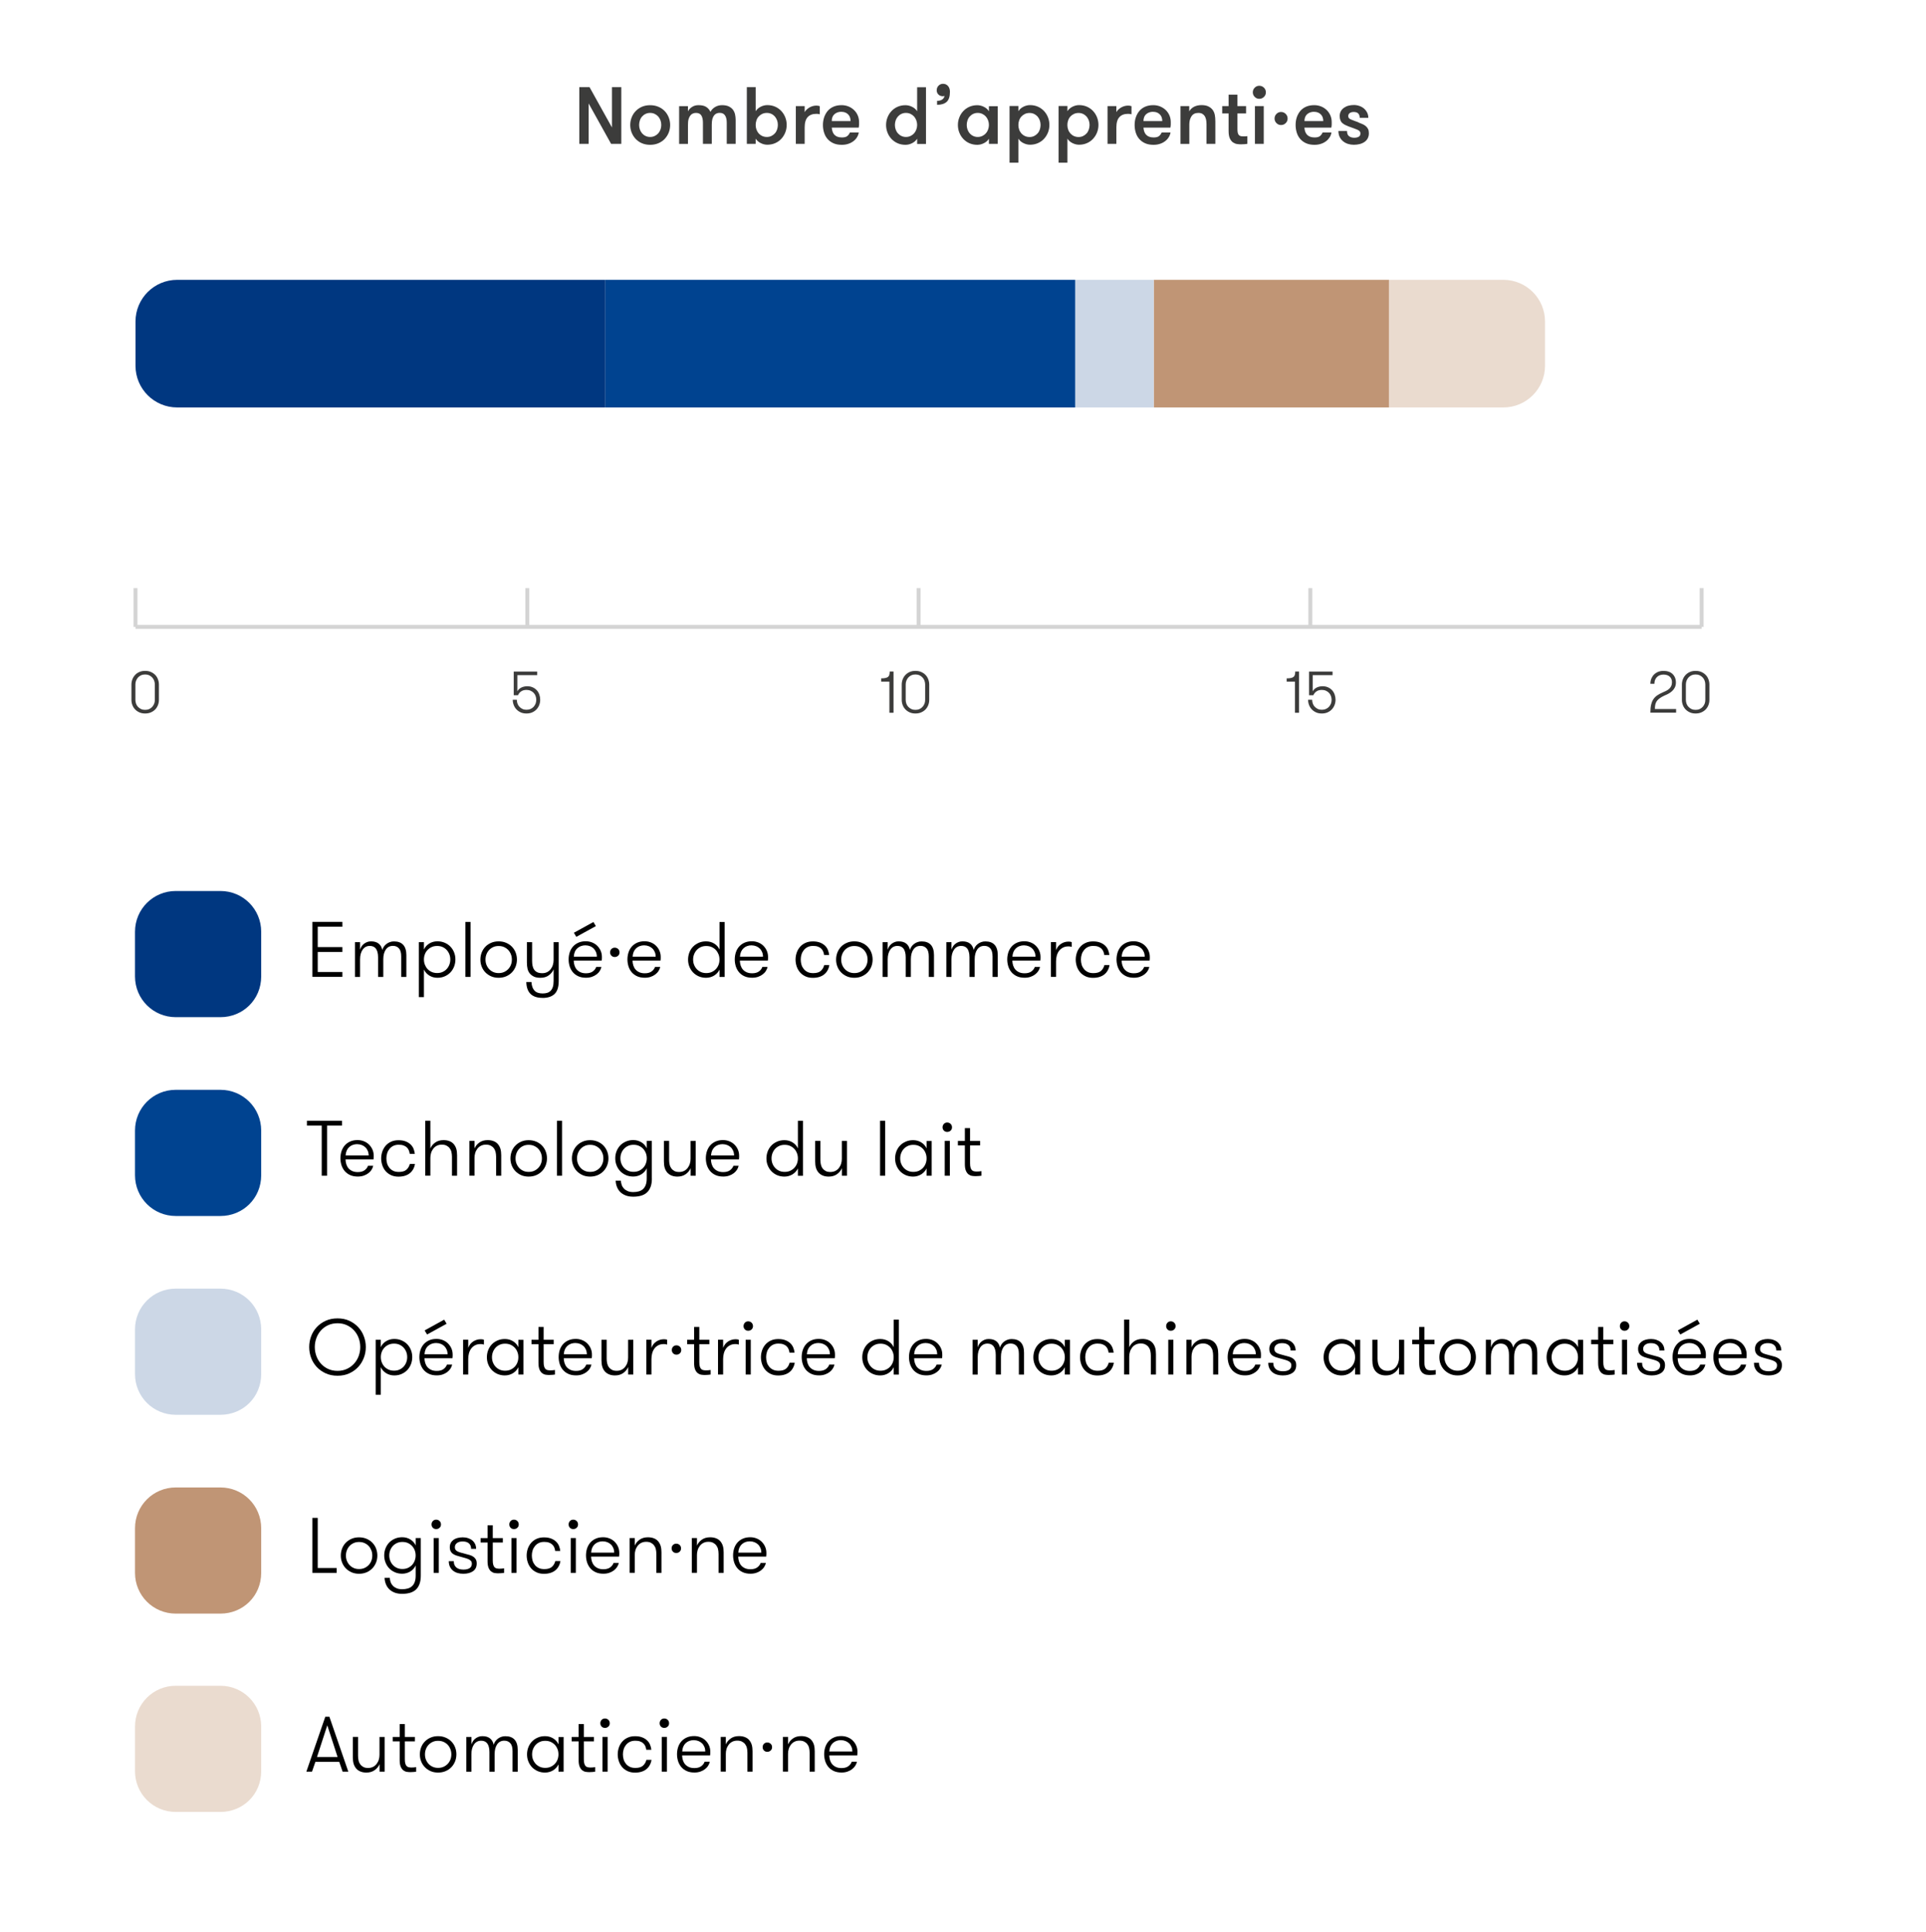 <?xml version="1.0" encoding="UTF-8"?>
<svg xmlns="http://www.w3.org/2000/svg" id="Calque_1" data-name="Calque 1" viewBox="0 0 392.3 393.6">
  <defs>
    <style>
      .cls-1 {
        fill: #3c3c3b;
      }

      .cls-1, .cls-2, .cls-3, .cls-4, .cls-5, .cls-6, .cls-7 {
        stroke-width: 0px;
      }

      .cls-2 {
        fill: #000;
      }

      .cls-3 {
        fill: #003780;
      }

      .cls-4 {
        fill: #eadbcf;
      }

      .cls-8 {
        fill: none;
        stroke: #d4d4d4;
        stroke-width: .8px;
      }

      .cls-5 {
        fill: #004390;
      }

      .cls-9 {
        isolation: isolate;
      }

      .cls-6 {
        fill: #ccd7e6;
      }

      .cls-7 {
        fill: #c09575;
      }
    </style>
  </defs>
  <g>
    <g>
      <g class="cls-9">
        <g class="cls-9">
          <g class="cls-9">
            <g class="cls-9">
              <g class="cls-9">
                <g class="cls-9">
                  <path class="cls-1" d="M26.77,139.44c0-.38.07-.73.2-1.07.13-.34.32-.63.56-.89s.53-.45.88-.6c.34-.15.73-.22,1.15-.22s.81.07,1.16.22c.35.15.64.35.89.6s.43.55.56.89.2.7.2,1.07v3.13c0,.38-.07.73-.2,1.07-.13.34-.32.63-.56.88s-.54.45-.89.6c-.35.15-.73.22-1.16.22s-.81-.07-1.15-.22c-.34-.15-.64-.35-.88-.6s-.43-.54-.56-.88c-.13-.34-.2-.69-.2-1.07v-3.13ZM31.54,139.44c0-.28-.05-.54-.14-.79s-.22-.46-.4-.65-.38-.33-.62-.44c-.24-.11-.52-.16-.82-.16s-.58.05-.82.16c-.24.11-.45.25-.62.44s-.3.4-.4.65-.14.51-.14.79v3.13c0,.28.05.54.14.79s.22.46.4.64.38.33.62.44c.24.11.51.16.82.16s.58-.05.82-.16.45-.25.62-.44.3-.4.4-.64.14-.51.14-.79v-3.13Z"></path>
                </g>
              </g>
            </g>
          </g>
        </g>
      </g>
      <g class="cls-9">
        <g class="cls-9">
          <g class="cls-9">
            <g class="cls-9">
              <g class="cls-9">
                <g class="cls-9">
                  <path class="cls-1" d="M104.62,136.8h4.8v.74h-4.04v3.28c.09-.17.2-.32.35-.45.14-.13.3-.23.48-.32s.36-.15.56-.19c.2-.04.38-.07.57-.07.43,0,.81.07,1.15.22s.61.34.84.59c.23.25.4.54.52.88.12.34.18.69.18,1.07s-.07.73-.2,1.07-.32.63-.56.89c-.24.26-.54.46-.88.61s-.73.22-1.16.22-.81-.07-1.15-.22c-.34-.15-.63-.35-.88-.61s-.43-.55-.56-.89c-.13-.34-.2-.69-.2-1.07h.83c0,.28.05.54.14.79s.22.46.4.64c.17.18.38.33.62.44.24.11.51.16.8.16s.58-.05.83-.16.46-.25.63-.44c.17-.19.3-.4.4-.64.09-.24.14-.51.14-.79s-.05-.53-.14-.78c-.09-.25-.22-.46-.4-.64-.17-.18-.38-.32-.63-.43s-.52-.16-.83-.16c-.41,0-.76.09-1.05.28-.29.18-.52.46-.68.81h-.86v-4.82Z"></path>
                </g>
              </g>
            </g>
          </g>
        </g>
      </g>
      <g class="cls-9">
        <g class="cls-9">
          <g class="cls-9">
            <g class="cls-9">
              <g class="cls-9">
                <g class="cls-9">
                  <path class="cls-1" d="M179.48,138.19c.37,0,.67-.03.89-.08.23-.05.4-.13.53-.24.12-.11.21-.25.25-.43s.07-.39.07-.65h.78v8.4h-.84v-6.34h-1.68v-.67Z"></path>
                  <path class="cls-1" d="M183.67,139.44c0-.38.07-.73.2-1.07.13-.34.32-.63.56-.89.24-.25.53-.45.88-.6.34-.15.73-.22,1.15-.22s.81.07,1.16.22c.35.15.64.35.89.6s.43.55.56.89c.13.34.2.7.2,1.07v3.13c0,.38-.07.73-.2,1.07-.13.34-.32.63-.56.88s-.54.45-.89.6c-.35.15-.73.22-1.16.22s-.81-.07-1.15-.22c-.34-.15-.64-.35-.88-.6-.24-.25-.43-.54-.56-.88-.13-.34-.2-.69-.2-1.07v-3.13ZM188.44,139.44c0-.28-.05-.54-.14-.79s-.22-.46-.4-.65-.38-.33-.62-.44c-.24-.11-.52-.16-.82-.16s-.58.05-.82.16c-.24.11-.45.25-.62.44s-.3.4-.4.65-.14.51-.14.79v3.13c0,.28.05.54.14.79s.22.46.4.64.38.33.62.44.51.16.82.16.58-.05.82-.16.45-.25.62-.44.3-.4.4-.64.14-.51.14-.79v-3.13Z"></path>
                </g>
              </g>
            </g>
          </g>
        </g>
      </g>
      <g class="cls-9">
        <g class="cls-9">
          <g class="cls-9">
            <g class="cls-9">
              <g class="cls-9">
                <g class="cls-9">
                  <path class="cls-1" d="M262.08,138.19c.37,0,.67-.03.89-.08.23-.05.4-.13.53-.24.12-.11.21-.25.25-.43.04-.18.07-.39.07-.65h.78v8.4h-.84v-6.34h-1.68v-.67Z"></path>
                  <path class="cls-1" d="M266.62,136.8h4.8v.74h-4.04v3.28c.09-.17.2-.32.35-.45.14-.13.3-.23.48-.32s.36-.15.56-.19c.2-.04.38-.07.57-.07.43,0,.81.07,1.15.22s.61.34.84.59c.23.25.4.54.52.88.12.34.18.69.18,1.07s-.07.73-.2,1.07-.32.63-.56.89c-.24.26-.54.46-.88.61s-.73.22-1.16.22-.81-.07-1.15-.22c-.34-.15-.63-.35-.88-.61s-.43-.55-.56-.89c-.13-.34-.2-.69-.2-1.07h.83c0,.28.05.54.14.79s.22.46.4.64c.17.18.38.33.62.44.24.11.51.16.8.16s.58-.05.83-.16.46-.25.63-.44c.17-.19.3-.4.4-.64.09-.24.14-.51.14-.79s-.05-.53-.14-.78c-.09-.25-.22-.46-.4-.64-.17-.18-.38-.32-.63-.43s-.52-.16-.83-.16c-.41,0-.76.09-1.05.28-.29.18-.52.46-.68.81h-.86v-4.82Z"></path>
                </g>
              </g>
            </g>
          </g>
        </g>
      </g>
      <g class="cls-9">
        <g class="cls-9">
          <g class="cls-9">
            <g class="cls-9">
              <g class="cls-9">
                <g class="cls-9">
                  <path class="cls-1" d="M336.32,143.54c.1-.45.26-.83.47-1.13.21-.31.47-.56.78-.77.31-.21.67-.4,1.08-.58.25-.11.49-.21.72-.33.23-.12.44-.25.61-.41s.32-.34.42-.56c.1-.22.16-.48.16-.78,0-.48-.15-.86-.46-1.14-.3-.28-.73-.42-1.27-.42-.28,0-.53.04-.76.13-.22.09-.42.21-.58.38-.16.16-.29.36-.38.59s-.13.49-.13.77h-.82c0-.39.07-.75.2-1.07.14-.32.32-.6.56-.83.24-.23.52-.41.84-.54.32-.12.68-.19,1.06-.19s.73.05,1.05.16.58.26.8.47c.22.21.39.46.51.75.12.3.18.63.18,1,0,.39-.08.73-.23,1.02-.15.29-.34.54-.57.74-.23.21-.48.38-.74.52s-.52.26-.75.35c-.39.18-.72.36-.97.54-.26.18-.46.37-.61.57-.15.21-.26.45-.32.71-.06.27-.09.58-.09.94h4.32v.74h-5.24c0-.66.05-1.21.16-1.66Z"></path>
                  <path class="cls-1" d="M342.58,139.44c0-.38.07-.73.2-1.07.13-.34.32-.63.56-.89.24-.25.53-.45.88-.6.34-.15.73-.22,1.15-.22s.81.07,1.16.22c.35.15.64.35.89.6s.43.55.56.89c.13.34.2.7.2,1.07v3.13c0,.38-.07.73-.2,1.07-.13.34-.32.63-.56.88s-.54.45-.89.6c-.35.15-.73.22-1.16.22s-.81-.07-1.15-.22c-.34-.15-.64-.35-.88-.6-.24-.25-.43-.54-.56-.88-.13-.34-.2-.69-.2-1.07v-3.13ZM347.35,139.44c0-.28-.05-.54-.14-.79s-.22-.46-.4-.65-.38-.33-.62-.44c-.24-.11-.52-.16-.82-.16s-.58.05-.82.16c-.24.11-.45.25-.62.44s-.3.4-.4.65-.14.51-.14.79v3.13c0,.28.05.54.14.79s.22.46.4.64.38.33.62.44.51.16.82.16.58-.05.82-.16.45-.25.62-.44.3-.4.4-.64.14-.51.14-.79v-3.13Z"></path>
                </g>
              </g>
            </g>
          </g>
        </g>
      </g>
    </g>
    <line class="cls-8" x1="27.6" y1="127.7" x2="346.6" y2="127.7"></line>
    <g>
      <line class="cls-8" x1="27.6" y1="127.7" x2="27.6" y2="119.8"></line>
      <line class="cls-8" x1="107.4" y1="127.7" x2="107.4" y2="119.8"></line>
      <line class="cls-8" x1="187.1" y1="127.7" x2="187.1" y2="119.8"></line>
      <line class="cls-8" x1="266.9" y1="127.7" x2="266.9" y2="119.8"></line>
      <line class="cls-8" x1="346.6" y1="127.7" x2="346.6" y2="119.8"></line>
    </g>
  </g>
  <g>
    <path class="cls-4" d="M282.8,57h23.4c4.7,0,8.5,3.8,8.5,8.5v9c0,4.7-3.8,8.5-8.5,8.5h-23.4v-26Z"></path>
    <rect class="cls-7" x="235" y="57" width="47.9" height="26"></rect>
    <rect class="cls-6" x="219" y="57" width="16" height="26"></rect>
    <rect class="cls-5" x="123.3" y="57" width="95.7" height="26"></rect>
    <path class="cls-3" d="M36.1,57h87.2v26H36.1c-4.7,0-8.5-3.8-8.5-8.5v-9c0-4.7,3.8-8.5,8.5-8.5Z"></path>
  </g>
  <path class="cls-3" d="M44.9,207.2h-9.1c-4.6,0-8.3-3.7-8.3-8.3v-9.1c0-4.6,3.7-8.3,8.3-8.3h9.1c4.6,0,8.3,3.7,8.3,8.3v9.1c0,4.7-3.7,8.3-8.3,8.3Z"></path>
  <g class="cls-9">
    <g class="cls-9">
      <path class="cls-2" d="M64.72,188.79v4.14h5.02v.99h-5.02v4.08h5.02v.99h-6.11v-11.2h6.11v.99h-5.02Z"></path>
      <path class="cls-2" d="M81.72,199v-4.18c0-.75-.15-1.29-.46-1.63-.31-.34-.71-.51-1.22-.51-.63,0-1.11.25-1.46.75-.34.5-.51,1.16-.51,1.97v3.6h-1.06v-3.98c0-.44-.04-.8-.13-1.1-.08-.3-.2-.54-.35-.72-.15-.18-.33-.31-.53-.39-.2-.08-.43-.12-.67-.12-.62,0-1.1.25-1.46.75-.35.5-.53,1.16-.53,1.97v3.6h-1.04v-7.09h1.04v1.55c.06-.22.16-.44.29-.65.13-.21.29-.39.48-.54.19-.16.41-.28.66-.38.25-.1.51-.14.8-.14.66,0,1.18.15,1.56.46.38.3.63.74.74,1.3.06-.23.17-.46.31-.67.14-.21.32-.4.53-.56.21-.16.44-.29.7-.38.26-.1.54-.14.85-.14.83,0,1.46.24,1.88.71.42.47.63,1.17.63,2.07v4.46h-1.06Z"></path>
      <path class="cls-2" d="M86.35,193.42c.23-.51.6-.92,1.09-1.22.49-.3,1.04-.45,1.66-.45.54,0,1.04.1,1.5.3.45.2.84.46,1.16.8.32.34.57.73.74,1.18.18.45.26.92.26,1.42s-.09.98-.26,1.43c-.18.45-.42.85-.74,1.19-.32.34-.71.61-1.16.81-.45.2-.95.3-1.5.3-.62,0-1.17-.15-1.66-.46-.49-.3-.85-.71-1.09-1.22v5.62h-1.04v-11.2h1.04v1.5ZM89.05,192.7c-.42,0-.79.07-1.12.22-.33.15-.61.35-.85.6-.24.25-.42.54-.54.87-.13.33-.19.68-.19,1.06s.06.73.19,1.06.31.63.54.88c.23.25.52.45.85.6.33.15.7.22,1.12.22s.77-.07,1.1-.22c.33-.15.61-.35.84-.6.23-.25.41-.54.54-.88.13-.34.19-.69.19-1.06s-.06-.73-.19-1.06c-.13-.33-.31-.62-.54-.87-.23-.25-.51-.45-.84-.6-.33-.15-.7-.22-1.1-.22Z"></path>
      <path class="cls-2" d="M94.8,187.8h1.04v11.2h-1.04v-11.2Z"></path>
      <path class="cls-2" d="M101.56,199.18c-.57,0-1.07-.1-1.53-.3-.45-.2-.84-.47-1.17-.81-.33-.34-.58-.74-.75-1.18-.18-.45-.26-.92-.26-1.42s.09-.98.26-1.43c.18-.45.43-.85.75-1.18.32-.34.71-.6,1.17-.8.45-.2.96-.3,1.53-.3s1.08.1,1.54.3.86.46,1.18.8c.32.34.58.73.75,1.18s.26.93.26,1.43-.09.98-.26,1.42c-.18.45-.43.84-.75,1.18-.33.34-.72.61-1.18.81s-.98.3-1.54.3ZM101.56,198.22c.42,0,.79-.07,1.12-.22s.61-.35.85-.6c.23-.25.42-.54.54-.87.13-.33.19-.68.19-1.06s-.06-.73-.19-1.06c-.13-.34-.31-.63-.54-.88-.24-.25-.52-.45-.85-.6s-.7-.22-1.12-.22-.77.07-1.1.22c-.33.15-.61.35-.84.6-.23.25-.41.54-.54.88-.13.34-.19.69-.19,1.06s.06.73.19,1.06c.13.33.31.62.54.87.23.25.51.45.84.6.33.15.7.22,1.1.22Z"></path>
      <path class="cls-2" d="M110.49,203.27c-2.14,0-3.24-1.08-3.29-3.23h1.05c.04.77.25,1.35.61,1.74s.91.59,1.65.59c.36,0,.68-.04.96-.13.28-.09.51-.23.7-.43.19-.2.34-.46.44-.78.1-.32.15-.72.15-1.2v-2.37c-.2.48-.53.89-.98,1.22-.45.33-1.01.5-1.68.5-.53,0-.97-.07-1.3-.22s-.63-.36-.87-.64c-.22-.27-.38-.58-.47-.94-.09-.36-.14-.82-.14-1.38v-4.08h1.06v3.78c0,.38.03.73.1,1.05s.18.58.34.8.37.39.63.51c.26.12.59.18,1,.18s.74-.08,1.02-.23c.29-.15.53-.36.72-.62s.34-.54.43-.86c.1-.32.14-.64.14-.98v-3.63h1.04v7.92c0,1.22-.28,2.09-.84,2.63-.56.54-1.38.81-2.47.81Z"></path>
      <path class="cls-2" d="M116.86,195.69c.01.34.06.67.16.98s.25.59.45.82c.2.23.46.42.77.56.31.14.68.21,1.12.21.59,0,1.05-.13,1.39-.38s.57-.56.69-.91h1.06c-.06.29-.18.57-.35.83-.17.27-.39.5-.66.7-.27.2-.58.37-.94.49-.36.12-.75.18-1.19.18-.6,0-1.12-.1-1.56-.3-.44-.2-.81-.47-1.1-.81-.29-.34-.51-.74-.66-1.19-.14-.45-.22-.93-.22-1.43s.08-1.01.23-1.46c.15-.45.38-.85.68-1.18.3-.33.66-.59,1.1-.78s.93-.28,1.48-.28c.46,0,.89.08,1.29.24.4.16.75.38,1.04.67.29.29.53.62.7,1.01.17.38.26.8.26,1.25,0,.1,0,.21,0,.33,0,.12-.02.27-.04.44h-5.68ZM119.29,192.57c-.71,0-1.28.21-1.71.62-.44.41-.67.97-.7,1.69h4.69c0-.35-.06-.67-.18-.95-.12-.28-.28-.52-.48-.72s-.44-.35-.72-.46c-.28-.11-.58-.17-.9-.17ZM117.39,190.84l-.5-.83,3.98-2.19.5.83-3.98,2.19Z"></path>
      <path class="cls-2" d="M124.27,194.01c0-.28.09-.51.27-.69s.41-.27.67-.27.51.09.7.27c.19.18.28.41.28.69s-.09.49-.28.67c-.19.18-.42.27-.7.27s-.49-.09-.67-.27c-.18-.18-.27-.41-.27-.67Z"></path>
      <path class="cls-2" d="M128.84,195.69c.01.34.06.67.16.98.1.31.25.59.45.82s.46.42.77.56c.31.14.68.21,1.12.21.59,0,1.05-.13,1.39-.38s.57-.56.69-.91h1.06c-.06.29-.18.57-.35.83-.17.27-.39.5-.66.7-.27.2-.58.37-.94.49-.36.12-.75.18-1.19.18-.6,0-1.12-.1-1.56-.3s-.81-.47-1.1-.81c-.29-.34-.51-.74-.66-1.19-.14-.45-.22-.93-.22-1.43s.08-1.01.23-1.46c.16-.45.38-.85.68-1.18.3-.33.66-.59,1.1-.78s.93-.28,1.48-.28c.46,0,.89.08,1.29.24s.75.38,1.04.67.53.62.7,1.01c.17.38.26.8.26,1.25,0,.1,0,.21,0,.33,0,.12-.02.27-.04.44h-5.68ZM131.26,192.57c-.7,0-1.27.21-1.7.62-.43.41-.66.97-.7,1.69h4.69c0-.35-.06-.67-.18-.95-.12-.28-.28-.52-.49-.72-.21-.2-.45-.35-.73-.46-.28-.11-.58-.17-.9-.17Z"></path>
      <path class="cls-2" d="M146.56,197.51c-.24.5-.6.9-1.09,1.21-.49.3-1.05.46-1.66.46-.54,0-1.04-.1-1.5-.3-.45-.2-.84-.47-1.16-.81-.32-.34-.57-.74-.74-1.18-.18-.45-.26-.92-.26-1.42s.09-.98.26-1.43.42-.85.74-1.18.71-.6,1.16-.8c.45-.2.95-.3,1.5-.3.62,0,1.17.15,1.66.45.49.3.85.7,1.09,1.22v-5.62h1.04v11.2h-1.04v-1.49ZM143.85,198.22c.42,0,.79-.07,1.12-.22.33-.15.61-.35.85-.6.23-.25.42-.54.54-.87.13-.33.19-.68.19-1.06s-.06-.73-.19-1.06-.31-.63-.54-.88c-.23-.25-.52-.45-.85-.6-.33-.15-.71-.22-1.12-.22s-.77.07-1.1.22-.61.35-.84.6c-.23.25-.41.54-.54.88s-.19.69-.19,1.06.06.73.19,1.06c.13.33.31.62.54.87.23.25.51.45.84.6s.7.22,1.1.22Z"></path>
      <path class="cls-2" d="M150.7,195.69c.01.34.06.67.16.98s.25.59.45.82c.2.23.46.42.77.56.31.14.68.21,1.12.21.59,0,1.05-.13,1.39-.38s.57-.56.69-.91h1.06c-.06.29-.18.57-.35.83-.17.27-.39.5-.66.7-.27.2-.58.37-.94.49-.36.12-.75.18-1.19.18-.6,0-1.12-.1-1.56-.3-.44-.2-.81-.47-1.1-.81-.29-.34-.51-.74-.66-1.19-.14-.45-.22-.93-.22-1.43s.08-1.01.23-1.46c.15-.45.38-.85.68-1.18.3-.33.66-.59,1.1-.78s.93-.28,1.48-.28c.46,0,.89.08,1.29.24.4.16.75.38,1.04.67.29.29.53.62.7,1.01.17.38.26.8.26,1.25,0,.1,0,.21,0,.33,0,.12-.02.27-.04.44h-5.68ZM153.12,192.57c-.7,0-1.27.21-1.7.62-.43.41-.66.97-.7,1.69h4.69c0-.35-.06-.67-.18-.95-.12-.28-.28-.52-.49-.72s-.45-.35-.73-.46c-.28-.11-.58-.17-.9-.17Z"></path>
      <path class="cls-2" d="M167.85,194.5c-.03-.25-.1-.48-.19-.7-.1-.22-.23-.42-.41-.58-.18-.17-.4-.3-.67-.39-.27-.1-.6-.14-.98-.14-.42,0-.78.08-1.09.23-.31.15-.57.36-.78.62-.21.26-.37.55-.47.88-.11.33-.16.68-.16,1.04s.05.73.15,1.06c.1.33.26.62.47.88.21.26.48.46.79.61s.69.22,1.13.22c.69,0,1.21-.15,1.55-.46.34-.31.57-.7.69-1.18h1.04c-.05.36-.16.7-.33,1.02-.17.32-.38.6-.66.83-.27.24-.61.42-1,.55-.39.13-.85.2-1.36.2-.58,0-1.09-.1-1.53-.31-.44-.21-.81-.48-1.1-.82-.29-.34-.52-.74-.67-1.19-.15-.45-.23-.92-.23-1.4s.08-.94.23-1.39c.16-.45.38-.84.67-1.18.29-.34.66-.62,1.1-.82.44-.21.95-.31,1.53-.31s1.05.08,1.46.24c.41.16.74.37,1.01.63.27.26.47.56.6.89.13.33.21.67.25,1.01h-1.04Z"></path>
      <path class="cls-2" d="M174.01,199.18c-.57,0-1.07-.1-1.53-.3-.45-.2-.84-.47-1.17-.81-.33-.34-.58-.74-.75-1.18-.18-.45-.26-.92-.26-1.42s.09-.98.26-1.43c.18-.45.43-.85.75-1.18.32-.34.71-.6,1.17-.8.45-.2.96-.3,1.53-.3s1.08.1,1.54.3.86.46,1.18.8c.32.34.58.73.75,1.18s.26.93.26,1.43-.09.98-.26,1.42c-.18.45-.43.84-.75,1.18-.33.34-.72.61-1.18.81s-.98.3-1.54.3ZM174.01,198.22c.42,0,.79-.07,1.12-.22s.61-.35.85-.6c.23-.25.42-.54.54-.87.13-.33.19-.68.19-1.06s-.06-.73-.19-1.06c-.13-.34-.31-.63-.54-.88-.24-.25-.52-.45-.85-.6s-.7-.22-1.12-.22-.77.07-1.1.22c-.33.15-.61.35-.84.6-.23.25-.41.54-.54.88-.13.34-.19.69-.19,1.06s.06.73.19,1.06c.13.33.31.62.54.87.23.25.51.45.84.6.33.15.7.22,1.1.22Z"></path>
      <path class="cls-2" d="M189.18,199v-4.18c0-.75-.15-1.29-.46-1.63-.31-.34-.71-.51-1.22-.51-.63,0-1.12.25-1.46.75-.34.5-.51,1.16-.51,1.97v3.6h-1.05v-3.98c0-.44-.04-.8-.13-1.1s-.2-.54-.35-.72c-.15-.18-.33-.31-.53-.39s-.43-.12-.67-.12c-.62,0-1.1.25-1.46.75-.35.5-.53,1.16-.53,1.97v3.6h-1.04v-7.09h1.04v1.55c.06-.22.16-.44.29-.65.13-.21.29-.39.48-.54.19-.16.41-.28.66-.38.24-.1.51-.14.8-.14.66,0,1.18.15,1.56.46s.63.74.74,1.3c.06-.23.17-.46.31-.67.14-.21.32-.4.53-.56s.44-.29.7-.38c.26-.1.54-.14.85-.14.83,0,1.46.24,1.88.71s.63,1.17.63,2.07v4.46h-1.06Z"></path>
      <path class="cls-2" d="M202.17,199v-4.18c0-.75-.16-1.29-.46-1.63-.31-.34-.71-.51-1.21-.51-.63,0-1.12.25-1.46.75-.34.5-.51,1.16-.51,1.97v3.6h-1.06v-3.98c0-.44-.04-.8-.13-1.1-.09-.3-.2-.54-.35-.72-.15-.18-.33-.31-.53-.39-.2-.08-.43-.12-.67-.12-.62,0-1.1.25-1.46.75-.35.5-.53,1.16-.53,1.97v3.6h-1.04v-7.09h1.04v1.55c.06-.22.16-.44.29-.65.13-.21.29-.39.48-.54.19-.16.41-.28.66-.38.25-.1.51-.14.8-.14.66,0,1.18.15,1.56.46.38.3.63.74.74,1.3.06-.23.17-.46.31-.67.14-.21.32-.4.53-.56.21-.16.44-.29.7-.38.26-.1.54-.14.85-.14.83,0,1.46.24,1.88.71.42.47.63,1.17.63,2.07v4.46h-1.06Z"></path>
      <path class="cls-2" d="M206.2,195.69c.01.34.06.67.16.98s.25.59.45.82c.2.23.46.42.77.56.31.14.68.21,1.12.21.59,0,1.05-.13,1.39-.38.34-.26.57-.56.69-.91h1.06c-.06.29-.18.57-.35.83s-.39.5-.66.7c-.27.2-.58.37-.94.49-.36.12-.75.18-1.19.18-.6,0-1.12-.1-1.56-.3-.44-.2-.81-.47-1.1-.81-.29-.34-.51-.74-.66-1.19-.14-.45-.22-.93-.22-1.43s.08-1.01.23-1.46c.16-.45.38-.85.68-1.18.3-.33.66-.59,1.1-.78.43-.19.92-.28,1.48-.28.46,0,.89.08,1.29.24s.75.38,1.04.67c.29.29.53.62.7,1.01.17.38.26.8.26,1.25,0,.1,0,.21,0,.33,0,.12-.02.27-.04.44h-5.68ZM208.62,192.57c-.7,0-1.27.21-1.7.62-.43.41-.66.97-.7,1.69h4.69c0-.35-.06-.67-.18-.95-.12-.28-.28-.52-.49-.72s-.45-.35-.73-.46c-.28-.11-.58-.17-.9-.17Z"></path>
      <path class="cls-2" d="M218.3,192.89c-.14-.04-.25-.07-.34-.08-.09,0-.2-.02-.33-.02-.44,0-.81.08-1.13.25-.32.17-.58.39-.79.66-.21.28-.36.6-.46.97-.1.37-.15.76-.15,1.18v3.15h-1.04v-7.09h1.04v1.66c.21-.58.55-1.01,1.02-1.31.46-.3.97-.45,1.51-.45.13,0,.25,0,.37.02.12.02.22.05.3.09v.96Z"></path>
      <path class="cls-2" d="M224.92,194.5c-.03-.25-.1-.48-.19-.7-.1-.22-.23-.42-.41-.58-.18-.17-.4-.3-.67-.39-.27-.1-.6-.14-.98-.14-.42,0-.78.08-1.09.23-.31.15-.57.36-.78.62-.21.26-.37.55-.47.88-.11.33-.16.68-.16,1.04s.05.73.15,1.06c.1.33.26.62.47.88.21.26.48.46.79.61.31.15.69.22,1.13.22.69,0,1.21-.15,1.55-.46s.57-.7.69-1.18h1.04c-.05.36-.16.7-.33,1.02-.17.32-.38.6-.66.83-.27.24-.61.42-1,.55-.39.13-.85.2-1.36.2-.58,0-1.08-.1-1.53-.31-.44-.21-.81-.48-1.1-.82-.29-.34-.52-.74-.67-1.19-.15-.45-.23-.92-.23-1.4s.08-.94.23-1.39c.15-.45.38-.84.67-1.18s.66-.62,1.1-.82c.44-.21.95-.31,1.53-.31s1.05.08,1.46.24c.41.16.74.37,1.01.63.27.26.47.56.6.89.13.33.22.67.25,1.01h-1.04Z"></path>
      <path class="cls-2" d="M228.46,195.69c.01.34.06.67.16.98s.25.59.45.82c.2.23.46.42.77.56.31.14.68.21,1.12.21.59,0,1.05-.13,1.39-.38.34-.26.57-.56.69-.91h1.06c-.06.29-.18.57-.35.83s-.39.5-.66.7c-.27.2-.58.37-.94.49-.36.12-.75.18-1.19.18-.6,0-1.12-.1-1.56-.3-.44-.2-.81-.47-1.1-.81-.29-.34-.51-.74-.66-1.19-.14-.45-.22-.93-.22-1.43s.08-1.01.23-1.46c.16-.45.38-.85.68-1.18.3-.33.66-.59,1.1-.78.43-.19.92-.28,1.48-.28.46,0,.89.08,1.29.24s.75.38,1.04.67c.29.29.53.62.7,1.01.17.38.26.8.26,1.25,0,.1,0,.21,0,.33,0,.12-.02.27-.04.44h-5.68ZM230.87,192.57c-.7,0-1.27.21-1.7.62-.43.41-.66.97-.7,1.69h4.69c0-.35-.06-.67-.18-.95-.12-.28-.28-.52-.49-.72s-.45-.35-.73-.46c-.28-.11-.58-.17-.9-.17Z"></path>
    </g>
  </g>
  <path class="cls-5" d="M44.9,247.7h-9.1c-4.6,0-8.3-3.7-8.3-8.3v-9.1c0-4.6,3.7-8.3,8.3-8.3h9.1c4.6,0,8.3,3.7,8.3,8.3v9.1c0,4.7-3.7,8.3-8.3,8.3Z"></path>
  <g class="cls-9">
    <g class="cls-9">
      <path class="cls-2" d="M65.53,229.29h-3.01v-.99h7.14v.99h-3.04v10.21h-1.09v-10.21Z"></path>
      <path class="cls-2" d="M70.38,236.19c.01.34.06.67.16.98.1.31.25.59.45.82s.46.42.77.56c.31.14.68.21,1.12.21.59,0,1.05-.13,1.39-.38s.57-.56.69-.91h1.06c-.06.29-.18.57-.35.83-.17.27-.39.5-.66.7-.27.2-.58.37-.94.49-.36.12-.75.18-1.19.18-.6,0-1.12-.1-1.56-.3s-.81-.47-1.1-.81c-.29-.34-.51-.74-.66-1.19-.14-.45-.22-.93-.22-1.43s.08-1.01.23-1.46c.16-.45.38-.85.68-1.18.3-.33.66-.59,1.1-.78s.93-.28,1.48-.28c.46,0,.89.08,1.29.24s.75.38,1.04.67.53.62.7,1.01c.17.38.26.8.26,1.25,0,.1,0,.21,0,.33,0,.12-.02.27-.04.44h-5.68ZM72.8,233.07c-.7,0-1.27.21-1.7.62-.43.41-.66.97-.7,1.69h4.69c0-.35-.06-.67-.18-.95-.12-.28-.28-.52-.49-.72-.21-.2-.45-.35-.73-.46-.28-.11-.58-.17-.9-.17Z"></path>
      <path class="cls-2" d="M83.45,235c-.03-.25-.1-.48-.19-.7-.1-.22-.23-.42-.41-.58-.18-.17-.4-.3-.67-.39-.27-.1-.6-.14-.98-.14-.42,0-.78.08-1.09.23-.31.15-.57.36-.78.62-.21.26-.37.55-.47.88-.11.33-.16.68-.16,1.04s.05.73.15,1.06c.1.33.26.62.47.88.21.26.48.46.79.61s.69.22,1.13.22c.69,0,1.21-.15,1.55-.46.34-.31.57-.7.69-1.18h1.04c-.05.36-.16.7-.33,1.02-.17.32-.38.6-.66.83-.27.24-.61.42-1,.55-.39.13-.85.2-1.36.2-.58,0-1.09-.1-1.53-.31-.44-.21-.81-.48-1.1-.82-.29-.34-.52-.74-.67-1.19-.15-.45-.23-.92-.23-1.4s.08-.94.23-1.39c.16-.45.38-.84.67-1.18.29-.34.66-.62,1.1-.82.44-.21.95-.31,1.53-.31s1.05.08,1.46.24c.41.16.74.37,1.01.63.27.26.47.56.6.89.13.33.21.67.25,1.01h-1.04Z"></path>
      <path class="cls-2" d="M86.62,228.3h1.04v5.65c.2-.48.53-.88.99-1.21s1.02-.49,1.7-.49c.48,0,.9.08,1.26.23.36.15.65.37.87.65.21.27.37.58.47.93.1.35.15.78.15,1.28v4.16h-1.04v-3.86c0-.35-.04-.68-.11-.98s-.2-.56-.37-.78c-.17-.22-.39-.39-.65-.52s-.57-.19-.94-.19c-.4,0-.74.08-1.03.23-.29.15-.54.36-.73.62s-.34.54-.43.86c-.1.32-.14.65-.14.98v3.63h-1.04v-11.2Z"></path>
      <path class="cls-2" d="M95.61,232.41h1.04v1.54c.2-.48.53-.88.99-1.21.46-.33,1.02-.49,1.7-.49.48,0,.9.08,1.26.23.36.15.65.37.87.65.21.27.37.58.47.93.1.35.15.78.15,1.28v4.16h-1.04v-3.86c0-.35-.04-.68-.11-.98-.08-.3-.2-.56-.37-.78-.17-.22-.39-.39-.65-.52-.26-.13-.57-.19-.94-.19-.4,0-.74.08-1.03.23s-.54.36-.73.62c-.19.26-.34.54-.43.86-.1.32-.14.65-.14.98v3.63h-1.04v-7.09Z"></path>
      <path class="cls-2" d="M107.68,239.68c-.57,0-1.08-.1-1.53-.3s-.84-.47-1.17-.81c-.33-.34-.58-.74-.75-1.18-.18-.45-.26-.92-.26-1.42s.09-.98.26-1.43.43-.85.75-1.18c.33-.34.71-.6,1.17-.8s.96-.3,1.53-.3,1.08.1,1.54.3c.46.2.86.46,1.18.8.33.34.58.73.75,1.18.18.45.26.93.26,1.43s-.09.98-.26,1.42c-.18.45-.43.84-.75,1.18-.32.34-.72.61-1.18.81-.46.2-.98.3-1.54.3ZM107.68,238.72c.42,0,.79-.07,1.12-.22s.61-.35.85-.6c.23-.25.42-.54.54-.87.13-.33.19-.68.19-1.06s-.06-.73-.19-1.06c-.13-.34-.31-.63-.54-.88-.23-.25-.52-.45-.85-.6s-.7-.22-1.12-.22-.77.07-1.1.22c-.33.15-.61.35-.84.6-.23.25-.41.54-.54.88-.13.34-.19.69-.19,1.06s.06.73.19,1.06c.13.33.31.62.54.87.23.25.51.45.84.6.33.15.7.22,1.1.22Z"></path>
      <path class="cls-2" d="M113.44,228.3h1.04v11.2h-1.04v-11.2Z"></path>
      <path class="cls-2" d="M120.2,239.68c-.57,0-1.08-.1-1.53-.3-.45-.2-.84-.47-1.17-.81-.33-.34-.58-.74-.75-1.18-.18-.45-.26-.92-.26-1.42s.09-.98.26-1.43c.18-.45.43-.85.75-1.18s.71-.6,1.17-.8c.45-.2.96-.3,1.53-.3s1.08.1,1.54.3c.46.2.86.46,1.18.8s.58.73.75,1.18c.18.45.26.93.26,1.43s-.09.98-.26,1.42c-.18.45-.43.84-.75,1.18-.33.34-.72.61-1.18.81-.46.2-.98.3-1.54.3ZM120.2,238.72c.42,0,.79-.07,1.12-.22.33-.15.61-.35.85-.6.23-.25.42-.54.54-.87.13-.33.19-.68.19-1.06s-.06-.73-.19-1.06-.31-.63-.54-.88c-.24-.25-.52-.45-.85-.6-.33-.15-.7-.22-1.12-.22s-.77.07-1.1.22-.61.35-.84.6c-.23.25-.41.54-.54.88s-.19.69-.19,1.06.06.73.19,1.06c.13.33.31.62.54.87.23.25.51.45.84.6s.7.22,1.1.22Z"></path>
      <path class="cls-2" d="M132.78,240.04c0,.67-.08,1.25-.26,1.72s-.42.86-.75,1.16c-.33.3-.73.51-1.2.65-.47.13-1,.2-1.58.2-.62,0-1.15-.09-1.59-.27-.44-.18-.81-.42-1.1-.72-.29-.3-.5-.65-.65-1.04s-.23-.81-.25-1.23h1.06c.02.31.08.6.18.88s.25.52.46.74c.2.21.46.38.77.51s.68.19,1.12.19.81-.05,1.15-.15c.34-.1.63-.26.86-.48.23-.22.42-.5.54-.86.13-.35.19-.78.19-1.3v-2.05c-.23.51-.6.92-1.09,1.22-.49.3-1.04.46-1.66.46-.54,0-1.04-.1-1.5-.3s-.84-.47-1.16-.81c-.32-.34-.57-.74-.74-1.19-.18-.45-.26-.93-.26-1.43s.09-.98.26-1.42c.18-.45.42-.84.74-1.18s.71-.6,1.16-.8.95-.3,1.5-.3c.62,0,1.17.15,1.66.45s.85.7,1.09,1.22v-1.5h1.04v7.63ZM129.04,233.2c-.41,0-.77.07-1.1.22-.33.15-.61.35-.84.6-.23.25-.41.54-.54.87-.13.33-.19.68-.19,1.06s.06.73.19,1.06c.13.34.31.63.54.88.23.25.51.45.84.6.33.15.7.22,1.1.22s.79-.07,1.12-.22.61-.35.85-.6c.23-.25.42-.54.54-.88.13-.34.19-.69.19-1.06s-.06-.73-.19-1.06c-.13-.33-.31-.62-.54-.87-.23-.25-.52-.45-.85-.6s-.7-.22-1.12-.22Z"></path>
      <path class="cls-2" d="M141.71,232.41v7.09h-1.04v-1.54c-.2.48-.53.89-.99,1.22-.46.33-1.02.5-1.7.5-.48,0-.9-.08-1.26-.24-.36-.16-.65-.38-.87-.66-.21-.27-.37-.58-.47-.93-.1-.35-.15-.78-.15-1.28v-4.16h1.06v3.86c0,.35.04.68.11.98s.2.56.36.78c.17.22.38.39.63.52s.57.19.94.19c.39,0,.74-.08,1.03-.23.29-.15.54-.36.73-.62s.34-.54.43-.86c.1-.32.14-.64.14-.98v-3.63h1.04Z"></path>
      <path class="cls-2" d="M144.81,236.19c.01.34.06.67.16.98s.25.59.45.82c.2.23.46.42.77.56.31.14.68.21,1.12.21.59,0,1.05-.13,1.39-.38.34-.26.57-.56.69-.91h1.06c-.06.29-.18.57-.35.83s-.39.5-.66.7c-.27.2-.58.37-.94.49-.36.12-.75.18-1.19.18-.6,0-1.12-.1-1.56-.3-.44-.2-.81-.47-1.1-.81-.29-.34-.51-.74-.66-1.19-.14-.45-.22-.93-.22-1.43s.08-1.01.23-1.46c.16-.45.38-.85.68-1.18.3-.33.66-.59,1.1-.78.43-.19.92-.28,1.48-.28.46,0,.89.08,1.29.24s.75.38,1.04.67c.29.29.53.62.7,1.01.17.38.26.8.26,1.25,0,.1,0,.21,0,.33,0,.12-.02.27-.04.44h-5.68ZM147.23,233.07c-.7,0-1.27.21-1.7.62-.43.41-.66.97-.7,1.69h4.69c0-.35-.06-.67-.18-.95-.12-.28-.28-.52-.49-.72s-.45-.35-.73-.46c-.28-.11-.58-.17-.9-.17Z"></path>
      <path class="cls-2" d="M162.52,238.01c-.24.5-.6.9-1.09,1.21-.49.3-1.05.46-1.66.46-.54,0-1.04-.1-1.5-.3-.45-.2-.84-.47-1.16-.81-.32-.34-.57-.74-.74-1.18-.18-.45-.26-.92-.26-1.42s.09-.98.26-1.43c.18-.45.42-.85.74-1.18.32-.34.71-.6,1.16-.8.45-.2.95-.3,1.5-.3.62,0,1.17.15,1.66.45.49.3.85.7,1.09,1.22v-5.62h1.04v11.2h-1.04v-1.49ZM159.82,238.72c.42,0,.79-.07,1.12-.22s.61-.35.85-.6c.23-.25.42-.54.54-.87.13-.33.19-.68.19-1.06s-.06-.73-.19-1.06c-.13-.34-.31-.63-.54-.88-.24-.25-.52-.45-.85-.6s-.7-.22-1.12-.22-.77.07-1.1.22c-.33.15-.61.35-.84.6-.23.25-.41.54-.54.88-.13.34-.19.69-.19,1.06s.06.73.19,1.06c.13.33.31.62.54.87.23.25.51.45.84.6.33.15.7.22,1.1.22Z"></path>
      <path class="cls-2" d="M172.52,232.41v7.09h-1.04v-1.54c-.2.48-.53.89-.99,1.22-.46.33-1.02.5-1.7.5-.48,0-.9-.08-1.26-.24-.36-.16-.65-.38-.87-.66-.21-.27-.37-.58-.47-.93-.1-.35-.15-.78-.15-1.28v-4.16h1.06v3.86c0,.35.04.68.11.98s.19.56.36.78c.17.22.38.39.63.52s.57.19.94.19c.39,0,.74-.08,1.03-.23s.54-.36.73-.62.34-.54.43-.86c.1-.32.14-.64.14-.98v-3.63h1.04Z"></path>
      <path class="cls-2" d="M179.26,228.3h1.04v11.2h-1.04v-11.2Z"></path>
      <path class="cls-2" d="M189.77,232.41v7.09h-1.04v-1.49c-.24.5-.6.9-1.09,1.21-.49.3-1.05.46-1.66.46-.54,0-1.04-.1-1.5-.3-.45-.2-.84-.47-1.16-.81-.32-.34-.57-.74-.74-1.18-.18-.45-.26-.92-.26-1.42s.09-.98.26-1.43c.18-.45.42-.85.74-1.18.32-.34.71-.6,1.16-.8.45-.2.95-.3,1.5-.3.62,0,1.17.15,1.66.45.49.3.85.7,1.09,1.22v-1.5h1.04ZM186.03,238.72c.42,0,.79-.07,1.12-.22s.61-.35.85-.6c.23-.25.42-.54.54-.87.13-.33.19-.68.19-1.06s-.06-.73-.19-1.06c-.13-.34-.31-.63-.54-.88-.24-.25-.52-.45-.85-.6s-.7-.22-1.12-.22-.77.07-1.1.22c-.33.15-.61.35-.84.6-.23.25-.41.54-.54.88-.13.34-.19.69-.19,1.06s.06.73.19,1.06c.13.33.31.62.54.87.23.25.51.45.84.6.33.15.7.22,1.1.22Z"></path>
      <path class="cls-2" d="M191.99,229.64c0-.28.09-.51.27-.7s.41-.28.67-.28.51.09.7.28.28.42.28.7-.09.49-.28.67c-.19.18-.42.27-.7.27s-.49-.09-.67-.27c-.18-.18-.27-.41-.27-.67ZM192.43,232.41h1.04v7.09h-1.04v-7.09Z"></path>
      <path class="cls-2" d="M199.9,239.5c-.14.02-.32.04-.54.06-.22.02-.44.03-.66.03-.23,0-.48-.02-.73-.06-.25-.04-.48-.15-.7-.31-.21-.17-.39-.41-.53-.74-.14-.33-.21-.78-.21-1.34v-3.82h-1.42v-.9h1.42v-2.62h1.06v2.62h2.05v.9h-2.05v3.62c0,.38.03.69.1.91s.15.39.27.51c.12.12.26.2.42.23s.34.06.53.06c.15,0,.32,0,.51-.02.19-.02.35-.04.48-.06v.94Z"></path>
    </g>
  </g>
  <path class="cls-6" d="M44.9,288.2h-9.1c-4.6,0-8.3-3.7-8.3-8.3v-9.1c0-4.6,3.7-8.3,8.3-8.3h9.1c4.6,0,8.3,3.7,8.3,8.3v9.1c0,4.7-3.7,8.3-8.3,8.3Z"></path>
  <g class="cls-9">
    <g class="cls-9">
      <path class="cls-2" d="M68.75,280.24c-.9,0-1.7-.16-2.42-.49-.71-.33-1.32-.76-1.82-1.3-.5-.54-.88-1.16-1.14-1.86s-.39-1.43-.39-2.19.13-1.49.39-2.19.64-1.33,1.14-1.86c.5-.54,1.1-.97,1.82-1.3.71-.33,1.52-.49,2.42-.49s1.7.16,2.41.49,1.31.76,1.81,1.3c.5.54.88,1.16,1.14,1.86.27.7.4,1.43.4,2.19s-.13,1.49-.4,2.19c-.27.7-.65,1.33-1.14,1.86-.5.54-1.1.97-1.81,1.3s-1.51.49-2.41.49ZM68.75,279.25c.71,0,1.36-.14,1.93-.41.57-.27,1.06-.63,1.46-1.08.4-.45.71-.96.92-1.54.21-.58.32-1.19.32-1.82s-.11-1.24-.32-1.82c-.21-.58-.52-1.1-.92-1.54-.4-.45-.88-.81-1.46-1.08-.57-.27-1.21-.41-1.93-.41s-1.37.14-1.95.41c-.57.27-1.05.63-1.45,1.08s-.7.96-.91,1.54-.32,1.19-.32,1.82.11,1.23.32,1.82c.21.58.52,1.1.91,1.54s.88.81,1.45,1.08c.57.27,1.22.41,1.95.41Z"></path>
      <path class="cls-2" d="M77.56,274.42c.23-.51.6-.92,1.09-1.22.49-.3,1.05-.45,1.66-.45.54,0,1.04.1,1.5.3.45.2.84.46,1.16.8.32.34.57.73.74,1.18.18.45.26.92.26,1.42s-.09.98-.26,1.43c-.18.45-.42.85-.74,1.19-.32.34-.71.61-1.16.81-.45.2-.95.3-1.5.3-.62,0-1.17-.15-1.66-.46-.49-.3-.85-.71-1.09-1.22v5.62h-1.04v-11.2h1.04v1.5ZM80.27,273.7c-.42,0-.79.07-1.12.22s-.61.35-.85.6c-.23.25-.42.54-.54.87-.13.33-.19.68-.19,1.06s.06.73.19,1.06c.13.34.31.63.54.88.23.25.52.45.85.6s.7.22,1.12.22.77-.07,1.1-.22.61-.35.84-.6c.23-.25.41-.54.54-.88s.19-.69.19-1.06-.06-.73-.19-1.06c-.13-.33-.31-.62-.54-.87-.23-.25-.51-.45-.84-.6s-.7-.22-1.1-.22Z"></path>
      <path class="cls-2" d="M86.46,276.69c.01.34.06.67.16.98s.25.59.45.82c.2.23.46.42.77.56.31.14.68.21,1.12.21.59,0,1.05-.13,1.39-.38.34-.26.57-.56.69-.91h1.06c-.06.29-.18.57-.35.83s-.39.5-.66.7c-.27.2-.58.37-.94.49-.36.12-.75.18-1.19.18-.6,0-1.12-.1-1.56-.3-.44-.2-.81-.47-1.1-.81-.29-.34-.51-.74-.66-1.19-.14-.45-.22-.93-.22-1.43s.08-1.01.23-1.46c.16-.45.38-.85.68-1.18.3-.33.66-.59,1.1-.78.43-.19.92-.28,1.48-.28.46,0,.89.08,1.29.24s.75.38,1.04.67c.29.29.53.62.7,1.01.17.38.26.8.26,1.25,0,.1,0,.21,0,.33,0,.12-.02.27-.04.44h-5.68ZM88.89,273.57c-.7,0-1.27.21-1.71.62-.44.41-.67.97-.71,1.69h4.69c0-.35-.06-.67-.18-.95-.12-.28-.28-.52-.48-.72-.2-.2-.44-.35-.72-.46-.28-.11-.58-.17-.9-.17ZM86.99,271.84l-.5-.83,3.98-2.19.5.83-3.98,2.19Z"></path>
      <path class="cls-2" d="M98.56,273.89c-.14-.04-.25-.07-.34-.08-.09,0-.2-.02-.33-.02-.44,0-.81.08-1.13.25-.32.17-.58.39-.78.66s-.36.6-.46.97c-.1.37-.15.76-.15,1.18v3.15h-1.04v-7.09h1.04v1.66c.21-.58.55-1.01,1.02-1.31.46-.3.97-.45,1.51-.45.13,0,.25,0,.37.02.12.02.22.05.3.09v.96Z"></path>
      <path class="cls-2" d="M106.62,272.91v7.09h-1.04v-1.49c-.24.5-.6.9-1.09,1.21-.49.3-1.05.46-1.66.46-.54,0-1.04-.1-1.5-.3-.45-.2-.84-.47-1.16-.81-.32-.34-.57-.74-.74-1.18-.18-.45-.26-.92-.26-1.42s.09-.98.26-1.43c.18-.45.42-.85.74-1.18.32-.34.71-.6,1.16-.8.45-.2.95-.3,1.5-.3.62,0,1.17.15,1.66.45.49.3.85.7,1.09,1.22v-1.5h1.04ZM102.88,279.22c.42,0,.79-.07,1.12-.22s.61-.35.85-.6c.23-.25.42-.54.54-.87.13-.33.19-.68.19-1.06s-.06-.73-.19-1.06c-.13-.34-.31-.63-.54-.88-.24-.25-.52-.45-.85-.6s-.7-.22-1.12-.22-.77.07-1.1.22c-.33.15-.61.35-.84.6-.23.25-.41.54-.54.88-.13.34-.19.69-.19,1.06s.06.73.19,1.06c.13.33.31.62.54.87.23.25.51.45.84.6.33.15.7.22,1.1.22Z"></path>
      <path class="cls-2" d="M113.05,280c-.14.02-.32.04-.54.06-.22.02-.44.03-.66.03-.23,0-.48-.02-.73-.06-.25-.04-.48-.15-.7-.31-.21-.17-.39-.41-.53-.74-.14-.33-.21-.78-.21-1.34v-3.82h-1.42v-.9h1.42v-2.62h1.05v2.62h2.05v.9h-2.05v3.62c0,.38.03.69.1.91s.15.39.27.51c.12.12.26.2.42.23s.34.06.53.06c.15,0,.32,0,.51-.02.19-.02.35-.04.48-.06v.94Z"></path>
      <path class="cls-2" d="M114.83,276.69c.01.34.06.67.16.98s.25.59.45.82c.2.23.46.42.77.56.31.14.68.21,1.12.21.59,0,1.05-.13,1.39-.38s.57-.56.69-.91h1.06c-.06.29-.18.57-.35.83-.17.27-.39.5-.66.7-.27.2-.58.37-.94.49-.36.12-.75.18-1.19.18-.6,0-1.12-.1-1.56-.3-.44-.2-.81-.47-1.1-.81-.29-.34-.51-.74-.66-1.19-.14-.45-.22-.93-.22-1.43s.08-1.01.23-1.46c.15-.45.38-.85.68-1.18.3-.33.66-.59,1.1-.78s.93-.28,1.48-.28c.46,0,.89.08,1.29.24.4.16.75.38,1.04.67.29.29.53.62.7,1.01.17.38.26.8.26,1.25,0,.1,0,.21,0,.33,0,.12-.02.27-.04.44h-5.68ZM117.24,273.57c-.7,0-1.27.21-1.7.62-.43.41-.66.97-.7,1.69h4.69c0-.35-.06-.67-.18-.95-.12-.28-.28-.52-.49-.72s-.45-.35-.73-.46c-.28-.11-.58-.17-.9-.17Z"></path>
      <path class="cls-2" d="M128.99,272.91v7.09h-1.04v-1.54c-.2.48-.53.89-.99,1.22-.46.33-1.02.5-1.7.5-.48,0-.9-.08-1.26-.24-.36-.16-.65-.38-.87-.66-.21-.27-.37-.58-.47-.93-.1-.35-.15-.78-.15-1.28v-4.16h1.06v3.86c0,.35.04.68.11.98s.19.56.36.78c.17.22.38.39.63.52s.57.19.94.19c.39,0,.74-.08,1.03-.23s.54-.36.73-.62.34-.54.43-.86c.1-.32.14-.64.14-.98v-3.63h1.04Z"></path>
      <path class="cls-2" d="M135.88,273.89c-.14-.04-.25-.07-.34-.08-.09,0-.2-.02-.33-.02-.44,0-.81.08-1.13.25-.32.17-.58.39-.78.66s-.36.6-.46.97c-.1.37-.15.76-.15,1.18v3.15h-1.04v-7.09h1.04v1.66c.21-.58.55-1.01,1.02-1.31.46-.3.97-.45,1.51-.45.13,0,.25,0,.37.02.12.02.22.05.3.09v.96Z"></path>
      <path class="cls-2" d="M136.84,275.01c0-.28.09-.51.27-.69.18-.18.4-.27.67-.27s.51.09.7.27c.19.18.28.41.28.69s-.09.49-.28.67c-.19.18-.42.27-.7.27s-.49-.09-.67-.27c-.18-.18-.27-.41-.27-.67Z"></path>
      <path class="cls-2" d="M144.75,280c-.14.02-.32.04-.54.06-.22.02-.44.03-.66.03-.23,0-.48-.02-.73-.06-.25-.04-.48-.15-.7-.31-.21-.17-.39-.41-.53-.74-.14-.33-.21-.78-.21-1.34v-3.82h-1.42v-.9h1.42v-2.62h1.06v2.62h2.05v.9h-2.05v3.62c0,.38.03.69.1.91s.15.39.27.51c.12.12.26.2.42.23s.34.06.53.06c.15,0,.32,0,.51-.02.19-.02.35-.04.48-.06v.94Z"></path>
      <path class="cls-2" d="M150.48,273.89c-.14-.04-.25-.07-.34-.08-.09,0-.2-.02-.33-.02-.44,0-.81.08-1.13.25-.32.17-.58.39-.78.66s-.36.6-.46.97c-.1.37-.15.76-.15,1.18v3.15h-1.04v-7.09h1.04v1.66c.21-.58.55-1.01,1.02-1.31.46-.3.97-.45,1.51-.45.13,0,.25,0,.37.02.12.02.22.05.3.09v.96Z"></path>
      <path class="cls-2" d="M151.45,270.14c0-.28.09-.51.27-.7s.41-.28.67-.28.51.09.7.28.28.42.28.7-.09.49-.28.67c-.19.18-.42.27-.7.27s-.49-.09-.67-.27c-.18-.18-.27-.41-.27-.67ZM151.88,272.91h1.04v7.09h-1.04v-7.09Z"></path>
      <path class="cls-2" d="M160.8,275.5c-.03-.25-.1-.48-.19-.7-.1-.22-.23-.42-.41-.58-.18-.17-.4-.3-.67-.39-.27-.1-.6-.14-.98-.14-.42,0-.78.08-1.09.23-.31.15-.57.36-.78.62-.21.26-.37.55-.47.88-.11.33-.16.68-.16,1.04s.05.73.15,1.06c.1.33.26.62.47.88.21.26.48.46.79.61.31.15.69.22,1.13.22.69,0,1.21-.15,1.55-.46s.57-.7.69-1.18h1.04c-.05.36-.16.7-.33,1.02-.17.32-.38.6-.66.83-.27.24-.61.42-1,.55-.39.13-.85.2-1.36.2-.58,0-1.08-.1-1.53-.31-.44-.21-.81-.48-1.1-.82-.29-.34-.52-.74-.67-1.19-.15-.45-.23-.92-.23-1.4s.08-.94.23-1.39c.15-.45.38-.84.67-1.18s.66-.62,1.1-.82c.44-.21.95-.31,1.53-.31s1.05.08,1.46.24c.41.16.74.37,1.01.63.27.26.47.56.6.89.13.33.22.67.25,1.01h-1.04Z"></path>
      <path class="cls-2" d="M164.33,276.69c.01.34.06.67.16.98s.25.59.45.82c.2.23.46.42.77.56.31.14.68.21,1.12.21.59,0,1.05-.13,1.39-.38.34-.26.57-.56.69-.91h1.06c-.06.29-.18.57-.35.83s-.39.5-.66.7c-.27.2-.58.37-.94.49-.36.12-.75.18-1.19.18-.6,0-1.12-.1-1.56-.3-.44-.2-.81-.47-1.1-.81-.29-.34-.51-.74-.66-1.19-.14-.45-.22-.93-.22-1.43s.08-1.01.23-1.46c.16-.45.38-.85.68-1.18.3-.33.66-.59,1.1-.78.43-.19.92-.28,1.48-.28.46,0,.89.08,1.29.24s.75.38,1.04.67c.29.29.53.62.7,1.01.17.38.26.8.26,1.25,0,.1,0,.21,0,.33,0,.12-.02.27-.04.44h-5.68ZM166.75,273.57c-.7,0-1.27.21-1.7.62-.43.41-.66.97-.7,1.69h4.69c0-.35-.06-.67-.18-.95-.12-.28-.28-.52-.49-.72s-.45-.35-.73-.46c-.28-.11-.58-.17-.9-.17Z"></path>
      <path class="cls-2" d="M182.04,278.51c-.24.5-.6.9-1.09,1.21-.49.3-1.05.46-1.66.46-.54,0-1.04-.1-1.5-.3-.45-.2-.84-.47-1.16-.81-.32-.34-.57-.74-.74-1.18-.18-.45-.26-.92-.26-1.42s.09-.98.26-1.43c.18-.45.42-.85.74-1.18.32-.34.71-.6,1.16-.8.45-.2.95-.3,1.5-.3.62,0,1.17.15,1.66.45.49.3.85.7,1.09,1.22v-5.62h1.04v11.2h-1.04v-1.49ZM179.34,279.22c.42,0,.79-.07,1.12-.22s.61-.35.85-.6c.23-.25.42-.54.54-.87.13-.33.19-.68.19-1.06s-.06-.73-.19-1.06c-.13-.34-.31-.63-.54-.88-.24-.25-.52-.45-.85-.6s-.7-.22-1.12-.22-.77.07-1.1.22c-.33.15-.61.35-.84.6-.23.25-.41.54-.54.88-.13.34-.19.69-.19,1.06s.06.73.19,1.06c.13.33.31.62.54.87.23.25.51.45.84.6.33.15.7.22,1.1.22Z"></path>
      <path class="cls-2" d="M186.19,276.69c.01.34.06.67.16.98.1.31.25.59.45.82s.46.42.77.56c.31.14.68.21,1.12.21.59,0,1.05-.13,1.39-.38s.57-.56.69-.91h1.06c-.06.29-.18.57-.35.83-.17.27-.39.5-.66.7-.27.2-.58.37-.94.49-.36.12-.75.18-1.19.18-.6,0-1.12-.1-1.56-.3s-.81-.47-1.1-.81c-.29-.34-.51-.74-.66-1.19-.14-.45-.22-.93-.22-1.43s.08-1.01.23-1.46c.16-.45.38-.85.68-1.18.3-.33.66-.59,1.1-.78s.93-.28,1.48-.28c.46,0,.89.08,1.29.24s.75.38,1.04.67.53.62.7,1.01c.17.38.26.8.26,1.25,0,.1,0,.21,0,.33,0,.12-.02.27-.04.44h-5.68ZM188.6,273.57c-.7,0-1.27.21-1.7.62-.43.41-.66.97-.7,1.69h4.69c0-.35-.06-.67-.18-.95-.12-.28-.28-.52-.49-.72-.21-.2-.45-.35-.73-.46-.28-.11-.58-.17-.9-.17Z"></path>
      <path class="cls-2" d="M207.53,280v-4.18c0-.75-.15-1.29-.46-1.63-.31-.34-.71-.51-1.22-.51-.63,0-1.11.25-1.46.75-.34.5-.51,1.16-.51,1.97v3.6h-1.06v-3.98c0-.44-.04-.8-.13-1.1-.08-.3-.2-.54-.35-.72-.15-.18-.33-.31-.53-.39-.2-.08-.43-.12-.67-.12-.62,0-1.1.25-1.46.75-.35.5-.53,1.16-.53,1.97v3.6h-1.04v-7.09h1.04v1.55c.06-.22.16-.44.29-.65.13-.21.29-.39.48-.54.19-.16.41-.28.66-.38.25-.1.51-.14.8-.14.66,0,1.18.15,1.56.46.38.3.63.74.74,1.3.06-.23.17-.46.31-.67.14-.21.32-.4.53-.56.21-.16.44-.29.7-.38.26-.1.54-.14.85-.14.83,0,1.46.24,1.88.71.42.47.63,1.17.63,2.07v4.46h-1.06Z"></path>
      <path class="cls-2" d="M217.93,272.91v7.09h-1.04v-1.49c-.24.5-.6.9-1.09,1.21-.49.3-1.05.46-1.66.46-.54,0-1.04-.1-1.5-.3-.45-.2-.84-.47-1.16-.81-.32-.34-.57-.74-.74-1.18-.18-.45-.26-.92-.26-1.42s.09-.98.26-1.43c.18-.45.42-.85.74-1.18.32-.34.71-.6,1.16-.8.45-.2.95-.3,1.5-.3.62,0,1.17.15,1.66.45.49.3.85.7,1.09,1.22v-1.5h1.04ZM214.19,279.22c.42,0,.79-.07,1.12-.22s.61-.35.85-.6c.23-.25.42-.54.54-.87.13-.33.19-.68.19-1.06s-.06-.73-.19-1.06c-.13-.34-.31-.63-.54-.88-.24-.25-.52-.45-.85-.6s-.7-.22-1.12-.22-.77.07-1.1.22c-.33.15-.61.35-.84.6-.23.25-.41.54-.54.88-.13.34-.19.69-.19,1.06s.06.73.19,1.06c.13.33.31.62.54.87.23.25.51.45.84.6.33.15.7.22,1.1.22Z"></path>
      <path class="cls-2" d="M225.8,275.5c-.03-.25-.1-.48-.19-.7-.1-.22-.23-.42-.41-.58-.18-.17-.4-.3-.67-.39-.27-.1-.6-.14-.98-.14-.42,0-.78.08-1.09.23s-.57.36-.78.62-.37.55-.47.88c-.11.33-.16.68-.16,1.04s.05.73.15,1.06c.1.33.26.62.47.88s.48.46.79.61c.31.15.69.22,1.13.22.69,0,1.21-.15,1.55-.46.34-.31.57-.7.69-1.18h1.04c-.05.36-.16.7-.33,1.02-.17.32-.38.6-.66.83-.27.24-.61.42-1,.55-.39.13-.85.2-1.36.2-.58,0-1.08-.1-1.53-.31-.44-.21-.81-.48-1.1-.82-.29-.34-.52-.74-.67-1.19-.15-.45-.23-.92-.23-1.4s.08-.94.23-1.39c.16-.45.38-.84.67-1.18.29-.34.66-.62,1.1-.82.44-.21.95-.31,1.53-.31s1.05.08,1.46.24c.4.16.74.37,1.01.63.27.26.47.56.6.89s.22.67.25,1.01h-1.04Z"></path>
      <path class="cls-2" d="M228.97,268.8h1.04v5.65c.2-.48.53-.88.99-1.21.46-.33,1.02-.49,1.7-.49.48,0,.9.08,1.26.23.36.15.65.37.87.65.21.27.37.58.47.93.1.35.15.78.15,1.28v4.16h-1.04v-3.86c0-.35-.04-.68-.11-.98-.07-.3-.2-.56-.37-.78-.17-.22-.39-.39-.65-.52s-.57-.19-.94-.19c-.39,0-.74.08-1.03.23s-.54.36-.73.62c-.19.26-.34.54-.43.86-.1.32-.14.65-.14.98v3.63h-1.04v-11.2Z"></path>
      <path class="cls-2" d="M237.53,270.14c0-.28.09-.51.27-.7s.41-.28.67-.28.51.09.7.28c.19.19.28.42.28.7s-.09.49-.28.67c-.19.18-.42.27-.7.27s-.49-.09-.67-.27c-.18-.18-.27-.41-.27-.67ZM237.96,272.91h1.04v7.09h-1.04v-7.09Z"></path>
      <path class="cls-2" d="M241.66,272.91h1.04v1.54c.2-.48.53-.88.99-1.21s1.02-.49,1.7-.49c.48,0,.9.08,1.26.23.36.15.65.37.87.65.21.27.37.58.47.93.1.35.15.78.15,1.28v4.16h-1.04v-3.86c0-.35-.04-.68-.11-.98s-.2-.56-.37-.78c-.17-.22-.39-.39-.65-.52-.26-.13-.57-.19-.94-.19-.39,0-.74.08-1.03.23-.29.15-.54.36-.73.62-.19.26-.34.54-.43.86-.1.32-.14.65-.14.98v3.63h-1.04v-7.09Z"></path>
      <path class="cls-2" d="M251.1,276.69c0,.34.06.67.16.98.1.31.24.59.45.82s.46.42.77.56c.31.14.68.21,1.12.21.59,0,1.05-.13,1.39-.38.34-.26.57-.56.69-.91h1.06c-.06.29-.18.57-.35.83-.17.27-.39.5-.66.7-.27.2-.58.37-.94.49-.36.12-.75.18-1.19.18-.6,0-1.12-.1-1.56-.3-.44-.2-.81-.47-1.1-.81-.29-.34-.51-.74-.66-1.19-.14-.45-.22-.93-.22-1.43s.08-1.01.23-1.46c.15-.45.38-.85.68-1.18.3-.33.66-.59,1.1-.78.43-.19.92-.28,1.48-.28.46,0,.89.08,1.29.24.4.16.75.38,1.04.67s.53.62.7,1.01.26.8.26,1.25c0,.1,0,.21,0,.33,0,.12-.02.27-.04.44h-5.68ZM253.51,273.57c-.71,0-1.27.21-1.71.62-.43.41-.66.97-.7,1.69h4.69c0-.35-.06-.67-.18-.95-.12-.28-.28-.52-.49-.72-.21-.2-.45-.35-.73-.46-.28-.11-.58-.17-.9-.17Z"></path>
      <path class="cls-2" d="M261.72,276.13c.29.08.57.15.85.23s.53.19.74.34c.22.14.39.33.52.54.13.22.19.5.19.86,0,.68-.25,1.2-.74,1.55-.5.35-1.16.53-1.99.53-.41,0-.79-.05-1.14-.15-.36-.1-.67-.26-.94-.47-.27-.21-.48-.48-.64-.8-.16-.32-.24-.7-.24-1.15h1.02c0,.32.05.59.15.8.1.21.24.39.42.53s.39.24.63.3c.25.06.51.09.78.09.53,0,.95-.1,1.25-.3.3-.2.45-.5.45-.9,0-.23-.06-.42-.18-.56s-.28-.26-.49-.35c-.21-.1-.45-.18-.74-.26-.28-.08-.59-.16-.94-.26-.29-.08-.56-.16-.82-.24-.26-.09-.49-.2-.69-.34s-.35-.31-.46-.53c-.11-.21-.17-.49-.17-.82s.07-.62.2-.87c.13-.25.32-.46.55-.63.23-.17.51-.3.83-.38.32-.08.67-.13,1.04-.13s.74.05,1.08.16.63.26.87.46c.25.2.44.45.58.74s.21.62.21.98h-1.02c0-.49-.15-.86-.46-1.12-.3-.26-.73-.38-1.27-.38-.47,0-.85.1-1.14.31s-.44.5-.44.87c0,.21.05.39.14.52.1.13.23.25.42.34.18.09.41.17.67.24s.57.15.91.25Z"></path>
      <path class="cls-2" d="M277.05,272.91v7.09h-1.04v-1.49c-.24.5-.6.9-1.09,1.21-.49.3-1.05.46-1.66.46-.54,0-1.04-.1-1.5-.3-.45-.2-.84-.47-1.16-.81-.32-.34-.57-.74-.74-1.18-.18-.45-.26-.92-.26-1.42s.09-.98.26-1.43c.18-.45.42-.85.74-1.18.32-.34.71-.6,1.16-.8.45-.2.95-.3,1.5-.3.62,0,1.17.15,1.66.45.49.3.85.7,1.09,1.22v-1.5h1.04ZM273.31,279.22c.42,0,.79-.07,1.12-.22s.61-.35.85-.6c.23-.25.42-.54.54-.87.13-.33.19-.68.19-1.06s-.06-.73-.19-1.06c-.13-.34-.31-.63-.54-.88-.24-.25-.52-.45-.85-.6s-.7-.22-1.12-.22-.77.07-1.1.22c-.33.15-.61.35-.84.6-.23.25-.41.54-.54.88-.13.34-.19.69-.19,1.06s.06.73.19,1.06c.13.33.31.62.54.87.23.25.51.45.84.6.33.15.7.22,1.1.22Z"></path>
      <path class="cls-2" d="M286.01,272.91v7.09h-1.04v-1.54c-.2.48-.53.89-.99,1.22-.46.33-1.02.5-1.7.5-.48,0-.9-.08-1.26-.24-.36-.16-.65-.38-.87-.66-.21-.27-.37-.58-.47-.93-.1-.35-.15-.78-.15-1.28v-4.16h1.06v3.86c0,.35.04.68.11.98.07.3.19.56.36.78.17.22.38.39.63.52s.57.19.94.19c.39,0,.74-.08,1.03-.23.29-.15.54-.36.73-.62.19-.26.34-.54.43-.86.1-.32.14-.64.14-.98v-3.63h1.04Z"></path>
      <path class="cls-2" d="M292.44,280c-.14.02-.32.04-.54.06-.22.02-.44.03-.66.03-.23,0-.48-.02-.73-.06-.25-.04-.48-.15-.7-.31-.21-.17-.39-.41-.53-.74-.14-.33-.21-.78-.21-1.34v-3.82h-1.42v-.9h1.42v-2.62h1.06v2.62h2.05v.9h-2.05v3.62c0,.38.03.69.1.91.06.22.15.39.27.51.12.12.26.2.42.23s.34.06.53.06c.15,0,.32,0,.51-.02.19-.02.35-.04.48-.06v.94Z"></path>
      <path class="cls-2" d="M296.89,280.18c-.57,0-1.07-.1-1.53-.3-.45-.2-.84-.47-1.17-.81-.33-.34-.58-.74-.75-1.18-.18-.45-.26-.92-.26-1.42s.09-.98.26-1.43c.18-.45.43-.85.75-1.18.32-.34.71-.6,1.17-.8.45-.2.96-.3,1.53-.3s1.08.1,1.54.3.86.46,1.18.8c.32.34.58.73.75,1.18s.26.93.26,1.43-.09.98-.26,1.42c-.18.45-.43.84-.75,1.18-.33.34-.72.61-1.18.81s-.98.3-1.54.3ZM296.89,279.22c.42,0,.79-.07,1.12-.22s.61-.35.85-.6c.23-.25.42-.54.54-.87.13-.33.19-.68.19-1.06s-.06-.73-.19-1.06c-.13-.34-.31-.63-.54-.88-.24-.25-.52-.45-.85-.6s-.7-.22-1.12-.22-.77.07-1.1.22c-.33.15-.61.35-.84.6-.23.25-.41.54-.54.88-.13.34-.19.69-.19,1.06s.06.73.19,1.06c.13.33.31.62.54.87.23.25.51.45.84.6.33.15.7.22,1.1.22Z"></path>
      <path class="cls-2" d="M312.06,280v-4.18c0-.75-.15-1.29-.46-1.63-.31-.34-.71-.51-1.22-.51-.63,0-1.12.25-1.46.75-.34.5-.51,1.16-.51,1.97v3.6h-1.05v-3.98c0-.44-.04-.8-.13-1.1s-.2-.54-.35-.72c-.15-.18-.33-.31-.53-.39s-.43-.12-.67-.12c-.62,0-1.1.25-1.46.75-.35.5-.53,1.16-.53,1.97v3.6h-1.04v-7.09h1.04v1.55c.06-.22.16-.44.29-.65.13-.21.29-.39.48-.54.19-.16.41-.28.66-.38.24-.1.51-.14.8-.14.66,0,1.18.15,1.56.46s.63.74.74,1.3c.06-.23.17-.46.31-.67.14-.21.32-.4.53-.56s.44-.29.7-.38c.26-.1.54-.14.85-.14.83,0,1.46.24,1.88.71s.63,1.17.63,2.07v4.46h-1.06Z"></path>
      <path class="cls-2" d="M322.46,272.91v7.09h-1.04v-1.49c-.24.5-.6.9-1.09,1.21-.49.3-1.05.46-1.66.46-.54,0-1.04-.1-1.5-.3-.45-.2-.84-.47-1.16-.81-.32-.34-.57-.74-.74-1.18-.18-.45-.26-.92-.26-1.42s.09-.98.26-1.43c.18-.45.42-.85.74-1.18.32-.34.71-.6,1.16-.8.45-.2.95-.3,1.5-.3.62,0,1.17.15,1.66.45.49.3.85.7,1.09,1.22v-1.5h1.04ZM318.71,279.22c.42,0,.79-.07,1.12-.22s.61-.35.85-.6c.23-.25.42-.54.54-.87.13-.33.19-.68.19-1.06s-.06-.73-.19-1.06c-.13-.34-.31-.63-.54-.88-.24-.25-.52-.45-.85-.6s-.7-.22-1.12-.22-.77.07-1.1.22c-.33.15-.61.35-.84.6-.23.25-.41.54-.54.88-.13.34-.19.69-.19,1.06s.06.73.19,1.06c.13.33.31.62.54.87.23.25.51.45.84.6.33.15.7.22,1.1.22Z"></path>
      <path class="cls-2" d="M328.89,280c-.14.02-.32.04-.54.06-.22.02-.44.03-.66.03-.23,0-.48-.02-.73-.06-.25-.04-.48-.15-.7-.31-.21-.17-.39-.41-.53-.74-.14-.33-.21-.78-.21-1.34v-3.82h-1.42v-.9h1.42v-2.62h1.05v2.62h2.05v.9h-2.05v3.62c0,.38.03.69.1.91s.15.39.27.51c.12.12.26.2.42.23s.34.06.53.06c.15,0,.32,0,.51-.02.19-.02.35-.04.48-.06v.94Z"></path>
      <path class="cls-2" d="M329.95,270.14c0-.28.09-.51.27-.7.18-.19.4-.28.67-.28s.51.09.7.28c.19.19.28.42.28.7s-.09.49-.28.67c-.19.18-.42.27-.7.27s-.49-.09-.67-.27-.27-.41-.27-.67ZM330.38,272.91h1.04v7.09h-1.04v-7.09Z"></path>
      <path class="cls-2" d="M336.84,276.13c.29.08.57.15.85.23s.53.19.74.34c.22.14.39.33.52.54.13.22.19.5.19.86,0,.68-.25,1.2-.74,1.55-.5.35-1.16.53-1.99.53-.41,0-.79-.05-1.14-.15-.36-.1-.67-.26-.94-.47-.27-.21-.48-.48-.64-.8-.16-.32-.24-.7-.24-1.15h1.02c0,.32.05.59.15.8.1.21.24.39.42.53s.39.24.63.3c.25.06.51.09.78.09.53,0,.95-.1,1.25-.3.3-.2.45-.5.45-.9,0-.23-.06-.42-.18-.56s-.28-.26-.49-.35c-.21-.1-.45-.18-.74-.26-.28-.08-.59-.16-.94-.26-.29-.08-.56-.16-.82-.24-.26-.09-.49-.2-.69-.34s-.35-.31-.46-.53c-.11-.21-.17-.49-.17-.82s.07-.62.2-.87c.13-.25.32-.46.55-.63.23-.17.51-.3.83-.38.32-.08.67-.13,1.04-.13s.74.05,1.08.16.63.26.87.46c.25.2.44.45.58.74s.21.62.21.98h-1.02c0-.49-.15-.86-.46-1.12-.3-.26-.73-.38-1.27-.38-.47,0-.85.1-1.14.31s-.44.5-.44.87c0,.21.05.39.14.52.1.13.23.25.42.34.18.09.41.17.67.24s.57.15.91.25Z"></path>
      <path class="cls-2" d="M341.72,276.69c0,.34.06.67.16.98.1.31.24.59.45.82s.46.42.77.56c.31.14.68.21,1.12.21.59,0,1.05-.13,1.39-.38.34-.26.57-.56.69-.91h1.06c-.06.29-.18.57-.35.83-.17.27-.39.5-.66.7-.27.2-.58.37-.94.49-.36.12-.75.18-1.19.18-.6,0-1.12-.1-1.56-.3-.44-.2-.81-.47-1.1-.81-.29-.34-.51-.74-.66-1.19-.14-.45-.22-.93-.22-1.43s.08-1.01.23-1.46c.15-.45.38-.85.68-1.18.3-.33.66-.59,1.1-.78.43-.19.92-.28,1.48-.28.46,0,.89.08,1.29.24.4.16.75.38,1.04.67s.53.62.7,1.01.26.8.26,1.25c0,.1,0,.21,0,.33,0,.12-.02.27-.04.44h-5.68ZM344.15,273.57c-.7,0-1.28.21-1.71.62-.44.41-.67.97-.7,1.69h4.69c0-.35-.06-.67-.18-.95-.12-.28-.28-.52-.48-.72-.2-.2-.44-.35-.72-.46-.28-.11-.58-.17-.9-.17ZM342.25,271.84l-.5-.83,3.98-2.19.5.83-3.98,2.19Z"></path>
      <path class="cls-2" d="M350.03,276.69c.01.34.06.67.16.98s.25.59.45.82c.2.23.46.42.77.56.31.14.68.21,1.12.21.59,0,1.05-.13,1.39-.38s.57-.56.69-.91h1.06c-.06.29-.18.57-.35.83-.17.27-.39.5-.66.7-.27.2-.58.37-.94.49-.36.12-.75.18-1.19.18-.6,0-1.12-.1-1.56-.3-.44-.2-.81-.47-1.1-.81-.29-.34-.51-.74-.66-1.19-.14-.45-.22-.93-.22-1.43s.08-1.01.23-1.46c.15-.45.38-.85.68-1.18.3-.33.66-.59,1.1-.78s.93-.28,1.48-.28c.46,0,.89.08,1.29.24.4.16.75.38,1.04.67.29.29.53.62.7,1.01.17.38.26.8.26,1.25,0,.1,0,.21,0,.33,0,.12-.02.27-.04.44h-5.68ZM352.44,273.57c-.7,0-1.27.21-1.7.62-.43.41-.66.97-.7,1.69h4.69c0-.35-.06-.67-.18-.95-.12-.28-.28-.52-.49-.72s-.45-.35-.73-.46c-.28-.11-.58-.17-.9-.17Z"></path>
      <path class="cls-2" d="M360.65,276.13c.29.08.57.15.85.23s.53.19.74.34c.22.14.39.33.52.54.13.22.19.5.19.86,0,.68-.25,1.2-.74,1.55-.5.35-1.16.53-1.99.53-.41,0-.79-.05-1.14-.15-.36-.1-.67-.26-.94-.47-.27-.21-.48-.48-.64-.8s-.24-.7-.24-1.15h1.02c0,.32.05.59.15.8.1.21.24.39.42.53.18.14.39.24.63.3.25.06.51.09.78.09.53,0,.95-.1,1.25-.3.3-.2.45-.5.45-.9,0-.23-.06-.42-.18-.56-.12-.14-.28-.26-.49-.35-.21-.1-.45-.18-.74-.26-.28-.08-.6-.16-.94-.26-.29-.08-.56-.16-.82-.24-.26-.09-.49-.2-.69-.34-.2-.14-.35-.31-.46-.53-.11-.21-.17-.49-.17-.82s.07-.62.2-.87c.13-.25.32-.46.55-.63.23-.17.51-.3.83-.38.32-.08.67-.13,1.04-.13s.74.05,1.08.16.63.26.87.46c.24.2.44.45.58.74.14.29.21.62.21.98h-1.02c0-.49-.15-.86-.46-1.12-.3-.26-.73-.38-1.27-.38-.47,0-.85.1-1.14.31-.29.21-.44.5-.44.87,0,.21.05.39.14.52.1.13.23.25.42.34.18.09.41.17.67.24s.57.15.91.25Z"></path>
    </g>
  </g>
  <path class="cls-7" d="M44.9,328.7h-9.1c-4.6,0-8.3-3.7-8.3-8.3v-9.1c0-4.6,3.7-8.3,8.3-8.3h9.1c4.6,0,8.3,3.7,8.3,8.3v9.1c0,4.7-3.7,8.3-8.3,8.3Z"></path>
  <g class="cls-9">
    <g class="cls-9">
      <path class="cls-2" d="M68.57,319.41v.99h-4.94v-11.2h1.09v10.21h3.86Z"></path>
      <path class="cls-2" d="M73.13,320.58c-.56,0-1.07-.1-1.53-.3s-.84-.47-1.17-.81c-.33-.34-.58-.74-.75-1.18-.18-.45-.26-.92-.26-1.42s.09-.98.26-1.43.43-.85.75-1.18c.33-.34.71-.6,1.17-.8s.96-.3,1.53-.3,1.08.1,1.54.3c.46.2.86.46,1.18.8s.58.73.75,1.18.26.93.26,1.43-.09.98-.26,1.42c-.18.45-.43.84-.75,1.18-.33.34-.72.61-1.18.81-.46.2-.98.3-1.54.3ZM73.13,319.62c.42,0,.79-.07,1.12-.22.33-.15.61-.35.85-.6.23-.25.42-.54.54-.87.13-.33.19-.68.19-1.06s-.06-.73-.19-1.06-.31-.63-.54-.88c-.23-.25-.52-.45-.85-.6-.33-.15-.71-.22-1.12-.22s-.77.07-1.1.22-.61.35-.84.6c-.23.25-.41.54-.54.88s-.19.69-.19,1.06.06.73.19,1.06c.13.33.31.62.54.87.23.25.51.45.84.6s.7.22,1.1.22Z"></path>
      <path class="cls-2" d="M85.71,320.94c0,.67-.09,1.25-.26,1.72-.17.47-.42.86-.75,1.16-.33.3-.73.51-1.2.65-.47.13-1,.2-1.58.2-.62,0-1.15-.09-1.59-.27-.44-.18-.81-.42-1.1-.72-.29-.3-.5-.65-.65-1.04s-.23-.81-.25-1.23h1.06c.02.31.08.6.18.88.1.28.25.52.46.74.2.21.46.38.77.51.31.13.68.19,1.12.19s.81-.05,1.15-.15c.34-.1.63-.26.87-.48.23-.22.42-.5.54-.86.13-.35.19-.78.19-1.3v-2.05c-.24.51-.6.92-1.09,1.22-.49.3-1.05.46-1.66.46-.54,0-1.04-.1-1.5-.3-.45-.2-.84-.47-1.16-.81-.32-.34-.57-.74-.74-1.19-.18-.45-.26-.93-.26-1.43s.09-.98.26-1.42c.18-.45.42-.84.74-1.18.32-.34.71-.6,1.16-.8.45-.2.95-.3,1.5-.3.62,0,1.17.15,1.66.45.49.3.85.7,1.09,1.22v-1.5h1.04v7.63ZM81.96,314.1c-.41,0-.77.07-1.1.22-.33.15-.61.35-.84.6-.23.25-.41.54-.54.87-.13.33-.19.68-.19,1.06s.06.73.19,1.06c.13.34.31.63.54.88.23.25.51.45.84.6.33.15.7.22,1.1.22s.79-.07,1.12-.22.61-.35.85-.6c.23-.25.42-.54.54-.88.13-.34.19-.69.19-1.06s-.06-.73-.19-1.06c-.13-.33-.31-.62-.54-.87-.24-.25-.52-.45-.85-.6s-.7-.22-1.12-.22Z"></path>
      <path class="cls-2" d="M87.9,310.54c0-.28.09-.51.27-.7.18-.19.4-.28.67-.28s.51.09.7.28c.19.19.28.42.28.7s-.09.49-.28.67c-.19.18-.42.27-.7.27s-.49-.09-.67-.27-.27-.41-.27-.67ZM88.33,313.31h1.04v7.09h-1.04v-7.09Z"></path>
      <path class="cls-2" d="M94.8,316.53c.29.08.57.15.85.23s.53.19.74.34c.22.14.39.33.52.54.13.22.19.5.19.86,0,.68-.25,1.2-.74,1.55-.5.35-1.16.53-1.99.53-.41,0-.79-.05-1.14-.15-.36-.1-.67-.26-.94-.47-.27-.21-.48-.48-.64-.8s-.24-.7-.24-1.15h1.02c0,.32.05.59.15.8.1.21.24.39.42.53.18.14.39.24.63.3.25.06.51.09.78.09.53,0,.95-.1,1.25-.3.3-.2.45-.5.45-.9,0-.23-.06-.42-.18-.56-.12-.14-.28-.26-.49-.35-.21-.1-.45-.18-.74-.26-.28-.08-.6-.16-.94-.26-.29-.08-.56-.16-.82-.24-.26-.09-.49-.2-.69-.34-.2-.14-.35-.31-.46-.53-.11-.21-.17-.49-.17-.82s.07-.62.2-.87c.13-.25.32-.46.55-.63.23-.17.51-.3.83-.38.32-.08.67-.13,1.04-.13s.74.05,1.08.16.63.26.87.46c.24.2.44.45.58.74.14.29.21.62.21.98h-1.02c0-.49-.15-.86-.46-1.12-.3-.26-.73-.38-1.27-.38-.47,0-.85.1-1.14.31-.29.21-.44.5-.44.87,0,.21.05.39.14.52.1.13.23.25.42.34.18.09.41.17.67.24s.57.15.91.25Z"></path>
      <path class="cls-2" d="M102.68,320.4c-.14.02-.32.04-.54.06-.22.02-.44.03-.66.03-.23,0-.48-.02-.73-.06-.25-.04-.48-.15-.7-.31-.21-.17-.39-.41-.53-.74-.14-.33-.21-.78-.21-1.34v-3.82h-1.42v-.9h1.42v-2.62h1.06v2.62h2.05v.9h-2.05v3.62c0,.38.03.69.1.91.06.22.15.39.27.51.12.12.26.2.42.23s.34.06.53.06c.15,0,.32,0,.51-.02.19-.02.35-.04.48-.06v.94Z"></path>
      <path class="cls-2" d="M103.74,310.54c0-.28.09-.51.27-.7.18-.19.4-.28.67-.28s.51.09.7.28c.19.19.28.42.28.7s-.09.49-.28.67c-.19.18-.42.27-.7.27s-.49-.09-.67-.27-.27-.41-.27-.67ZM104.17,313.31h1.04v7.09h-1.04v-7.09Z"></path>
      <path class="cls-2" d="M113.08,315.9c-.03-.25-.1-.48-.19-.7-.1-.22-.23-.42-.41-.58-.18-.17-.4-.3-.67-.39-.27-.1-.6-.14-.98-.14-.42,0-.78.08-1.09.23-.31.15-.57.36-.78.62-.21.26-.37.55-.47.88-.11.33-.16.68-.16,1.04s.05.73.15,1.06c.1.33.26.62.47.88.21.26.48.46.79.61s.69.22,1.13.22c.69,0,1.21-.15,1.55-.46.34-.31.57-.7.69-1.18h1.04c-.05.36-.16.7-.33,1.02-.17.32-.38.6-.66.83-.27.24-.61.42-1,.55-.39.13-.85.2-1.36.2-.58,0-1.09-.1-1.53-.31-.44-.21-.81-.48-1.1-.82-.29-.34-.52-.74-.67-1.19-.15-.45-.23-.92-.23-1.4s.08-.94.23-1.39c.16-.45.38-.84.67-1.18.29-.34.66-.62,1.1-.82.44-.21.95-.31,1.53-.31s1.05.08,1.46.24c.41.16.74.37,1.01.63.27.26.47.56.6.89.13.33.21.67.25,1.01h-1.04Z"></path>
      <path class="cls-2" d="M115.82,310.54c0-.28.09-.51.27-.7s.41-.28.67-.28.51.09.7.28c.19.19.28.42.28.7s-.09.49-.28.67c-.19.18-.42.27-.7.27s-.49-.09-.67-.27c-.18-.18-.27-.41-.27-.67ZM116.25,313.31h1.04v7.09h-1.04v-7.09Z"></path>
      <path class="cls-2" d="M120.4,317.09c.01.34.06.67.16.98s.25.59.45.82c.2.23.46.42.77.56.31.14.68.21,1.12.21.59,0,1.05-.13,1.39-.38.34-.26.57-.56.69-.91h1.06c-.06.29-.18.57-.35.83s-.39.5-.66.7c-.27.2-.58.37-.94.49-.36.12-.75.18-1.19.18-.6,0-1.12-.1-1.56-.3-.44-.2-.81-.47-1.1-.81-.29-.34-.51-.74-.66-1.19-.14-.45-.22-.93-.22-1.43s.08-1.01.23-1.46c.16-.45.38-.85.68-1.18.3-.33.66-.59,1.1-.78.43-.19.92-.28,1.48-.28.46,0,.89.08,1.29.24s.75.38,1.04.67c.29.29.53.62.7,1.01.17.38.26.8.26,1.25,0,.1,0,.21,0,.33,0,.12-.02.27-.04.44h-5.68ZM122.81,313.97c-.7,0-1.27.21-1.7.62-.43.41-.66.97-.7,1.69h4.69c0-.35-.06-.67-.18-.95-.12-.28-.28-.52-.49-.72s-.45-.35-.73-.46c-.28-.11-.58-.17-.9-.17Z"></path>
      <path class="cls-2" d="M128.25,313.31h1.04v1.54c.2-.48.53-.88.99-1.21s1.02-.49,1.7-.49c.48,0,.9.08,1.26.23.36.15.65.37.87.65.21.27.37.58.47.93.1.35.15.78.15,1.28v4.16h-1.04v-3.86c0-.35-.04-.68-.11-.98s-.2-.56-.37-.78c-.17-.22-.39-.39-.65-.52s-.57-.19-.94-.19c-.4,0-.74.08-1.03.23-.29.15-.54.36-.73.62s-.34.54-.43.86c-.1.32-.14.65-.14.98v3.63h-1.04v-7.09Z"></path>
      <path class="cls-2" d="M136.8,315.41c0-.28.09-.51.27-.69s.41-.27.67-.27.51.09.7.27.28.41.28.69-.09.49-.28.67c-.19.18-.42.27-.7.27s-.49-.09-.67-.27c-.18-.18-.27-.41-.27-.67Z"></path>
      <path class="cls-2" d="M140.92,313.31h1.04v1.54c.2-.48.53-.88.99-1.21s1.02-.49,1.7-.49c.48,0,.9.08,1.26.23.36.15.65.37.87.65.21.27.37.58.47.93.1.35.15.78.15,1.28v4.16h-1.04v-3.86c0-.35-.04-.68-.11-.98s-.2-.56-.37-.78c-.17-.22-.39-.39-.65-.52s-.57-.19-.94-.19c-.4,0-.74.08-1.03.23-.29.15-.54.36-.73.62s-.34.54-.43.86c-.1.32-.14.65-.14.98v3.63h-1.04v-7.09Z"></path>
      <path class="cls-2" d="M150.36,317.09c.01.34.06.67.16.98s.25.59.45.82c.2.23.46.42.77.56.31.14.68.21,1.12.21.59,0,1.05-.13,1.39-.38s.57-.56.69-.91h1.06c-.06.29-.18.57-.35.83-.17.27-.39.5-.66.7-.27.2-.58.37-.94.49-.36.12-.75.18-1.19.18-.6,0-1.12-.1-1.56-.3-.44-.2-.81-.47-1.1-.81-.29-.34-.51-.74-.66-1.19-.14-.45-.22-.93-.22-1.43s.08-1.01.23-1.46c.15-.45.38-.85.68-1.18.3-.33.66-.59,1.1-.78s.93-.28,1.48-.28c.46,0,.89.08,1.29.24.4.16.75.38,1.04.67.29.29.53.62.7,1.01.17.38.26.8.26,1.25,0,.1,0,.21,0,.33,0,.12-.02.27-.04.44h-5.68ZM152.78,313.97c-.7,0-1.27.21-1.7.62-.43.41-.66.97-.7,1.69h4.69c0-.35-.06-.67-.18-.95-.12-.28-.28-.52-.49-.72s-.45-.35-.73-.46c-.28-.11-.58-.17-.9-.17Z"></path>
    </g>
  </g>
  <path class="cls-4" d="M44.9,369.1h-9.1c-4.6,0-8.3-3.7-8.3-8.3v-9.1c0-4.6,3.7-8.3,8.3-8.3h9.1c4.6,0,8.3,3.7,8.3,8.3v9.1c0,4.7-3.7,8.3-8.3,8.3Z"></path>
  <g class="cls-9">
    <g class="cls-9">
      <path class="cls-2" d="M69.79,360.9l-.69-2h-4.86l-.69,2h-1.15l3.86-11.2h.83l3.86,11.2h-1.15ZM66.67,351.44l-2.1,6.46h4.19l-2.1-6.46Z"></path>
      <path class="cls-2" d="M78.35,353.81v7.09h-1.04v-1.54c-.2.48-.53.89-.99,1.22-.46.33-1.02.5-1.7.5-.48,0-.9-.08-1.26-.24-.36-.16-.65-.38-.87-.66-.21-.27-.37-.58-.47-.93-.1-.35-.15-.78-.15-1.28v-4.16h1.06v3.86c0,.35.04.68.11.98s.2.56.36.78c.17.22.38.39.63.52s.57.19.94.19c.39,0,.74-.08,1.03-.23.29-.15.54-.36.73-.62s.34-.54.43-.86c.1-.32.14-.64.14-.98v-3.63h1.04Z"></path>
      <path class="cls-2" d="M84.78,360.9c-.14.02-.32.04-.54.06-.22.02-.44.03-.66.03-.23,0-.48-.02-.73-.06-.25-.04-.48-.15-.7-.31-.21-.17-.39-.41-.53-.74-.14-.33-.21-.78-.21-1.34v-3.82h-1.42v-.9h1.42v-2.62h1.05v2.62h2.05v.9h-2.05v3.62c0,.38.03.69.1.91s.15.39.27.51c.12.12.26.2.42.23s.34.06.53.06c.15,0,.32,0,.51-.02.19-.02.35-.04.48-.06v.94Z"></path>
      <path class="cls-2" d="M89.23,361.08c-.57,0-1.08-.1-1.53-.3s-.84-.47-1.17-.81c-.33-.34-.58-.74-.75-1.18-.18-.45-.26-.92-.26-1.42s.09-.98.26-1.43.43-.85.75-1.18c.33-.34.71-.6,1.17-.8s.96-.3,1.53-.3,1.08.1,1.54.3c.46.2.86.46,1.18.8.33.34.58.73.75,1.18.18.45.26.93.26,1.43s-.09.98-.26,1.42c-.18.45-.43.84-.75,1.18-.32.34-.72.61-1.18.81-.46.2-.98.3-1.54.3ZM89.23,360.12c.42,0,.79-.07,1.12-.22s.61-.35.85-.6c.23-.25.42-.54.54-.87.13-.33.19-.68.19-1.06s-.06-.73-.19-1.06c-.13-.34-.31-.63-.54-.88-.23-.25-.52-.45-.85-.6s-.7-.22-1.12-.22-.77.07-1.1.22c-.33.15-.61.35-.84.6-.23.25-.41.54-.54.88-.13.34-.19.69-.19,1.06s.06.73.19,1.06c.13.33.31.62.54.87.23.25.51.45.84.6.33.15.7.22,1.1.22Z"></path>
      <path class="cls-2" d="M104.4,360.9v-4.18c0-.75-.15-1.29-.46-1.63-.31-.34-.71-.51-1.22-.51-.63,0-1.11.25-1.46.75-.34.5-.51,1.16-.51,1.97v3.6h-1.06v-3.98c0-.44-.04-.8-.13-1.1-.08-.3-.2-.54-.35-.72-.15-.18-.33-.31-.53-.39-.2-.08-.43-.12-.67-.12-.62,0-1.1.25-1.46.75-.35.5-.53,1.16-.53,1.97v3.6h-1.04v-7.09h1.04v1.55c.06-.22.16-.44.29-.65.13-.21.29-.39.48-.54.19-.16.41-.28.66-.38.25-.1.51-.14.8-.14.66,0,1.18.15,1.56.46.38.3.63.74.74,1.3.06-.23.17-.46.31-.67.14-.21.32-.4.53-.56.21-.16.44-.29.7-.38.26-.1.54-.14.85-.14.83,0,1.46.24,1.88.71.42.47.63,1.17.63,2.07v4.46h-1.06Z"></path>
      <path class="cls-2" d="M114.8,353.81v7.09h-1.04v-1.49c-.24.5-.6.9-1.09,1.21-.49.3-1.05.46-1.66.46-.54,0-1.04-.1-1.5-.3-.45-.2-.84-.47-1.16-.81-.32-.34-.57-.74-.74-1.18-.18-.45-.26-.92-.26-1.42s.09-.98.26-1.43c.18-.45.42-.85.74-1.18.32-.34.71-.6,1.16-.8.45-.2.95-.3,1.5-.3.62,0,1.17.15,1.66.45.49.3.85.7,1.09,1.22v-1.5h1.04ZM111.05,360.12c.42,0,.79-.07,1.12-.22s.61-.35.85-.6c.23-.25.42-.54.54-.87.13-.33.19-.68.19-1.06s-.06-.73-.19-1.06c-.13-.34-.31-.63-.54-.88-.24-.25-.52-.45-.85-.6s-.7-.22-1.12-.22-.77.07-1.1.22c-.33.15-.61.35-.84.6-.23.25-.41.54-.54.88-.13.34-.19.69-.19,1.06s.06.73.19,1.06c.13.33.31.62.54.87.23.25.51.45.84.6.33.15.7.22,1.1.22Z"></path>
      <path class="cls-2" d="M121.23,360.9c-.14.02-.32.04-.54.06-.22.02-.44.03-.66.03-.23,0-.48-.02-.73-.06-.25-.04-.48-.15-.7-.31-.21-.17-.39-.41-.53-.74-.14-.33-.21-.78-.21-1.34v-3.82h-1.42v-.9h1.42v-2.62h1.06v2.62h2.05v.9h-2.05v3.62c0,.38.03.69.1.91.06.22.15.39.27.51.12.12.26.2.42.23s.34.06.53.06c.15,0,.32,0,.51-.02.19-.02.35-.04.48-.06v.94Z"></path>
      <path class="cls-2" d="M122.28,351.04c0-.28.09-.51.27-.7s.41-.28.67-.28.51.09.7.28c.19.19.28.42.28.7s-.09.49-.28.67c-.19.18-.42.27-.7.27s-.49-.09-.67-.27c-.18-.18-.27-.41-.27-.67ZM122.72,353.81h1.04v7.09h-1.04v-7.09Z"></path>
      <path class="cls-2" d="M131.63,356.4c-.03-.25-.1-.48-.19-.7-.1-.22-.23-.42-.41-.58-.18-.17-.4-.3-.67-.39-.27-.1-.6-.14-.98-.14-.42,0-.78.08-1.09.23-.31.15-.57.36-.78.62-.21.26-.37.55-.47.88-.11.33-.16.68-.16,1.04s.05.73.15,1.06c.1.33.26.62.47.88.21.26.48.46.79.61.31.15.69.22,1.13.22.69,0,1.21-.15,1.55-.46s.57-.7.69-1.18h1.04c-.05.36-.16.7-.33,1.02-.17.32-.38.6-.66.83-.27.24-.61.42-1,.55-.39.13-.85.2-1.36.2-.58,0-1.08-.1-1.53-.31-.44-.21-.81-.48-1.1-.82-.29-.34-.52-.74-.67-1.19-.15-.45-.23-.92-.23-1.4s.08-.94.23-1.39c.15-.45.38-.84.67-1.18s.66-.62,1.1-.82c.44-.21.95-.31,1.53-.31s1.05.08,1.46.24c.41.16.74.37,1.01.63.27.26.47.56.6.89.13.33.22.67.25,1.01h-1.04Z"></path>
      <path class="cls-2" d="M134.36,351.04c0-.28.09-.51.27-.7.18-.19.4-.28.67-.28s.51.09.7.28c.19.19.28.42.28.7s-.09.49-.28.67c-.19.18-.42.27-.7.27s-.49-.09-.67-.27-.27-.41-.27-.67ZM134.8,353.81h1.04v7.09h-1.04v-7.09Z"></path>
      <path class="cls-2" d="M138.94,357.59c.01.34.06.67.16.98s.25.59.45.82c.2.23.46.42.77.56.31.14.68.21,1.12.21.59,0,1.05-.13,1.39-.38s.57-.56.69-.91h1.06c-.06.29-.18.57-.35.83-.17.27-.39.5-.66.7-.27.2-.58.37-.94.49-.36.12-.75.18-1.19.18-.6,0-1.12-.1-1.56-.3-.44-.2-.81-.47-1.1-.81-.29-.34-.51-.74-.66-1.19-.14-.45-.22-.93-.22-1.43s.08-1.01.23-1.46c.15-.45.38-.85.68-1.18.3-.33.66-.59,1.1-.78s.93-.28,1.48-.28c.46,0,.89.08,1.29.24.4.16.75.38,1.04.67.29.29.53.62.7,1.01.17.38.26.8.26,1.25,0,.1,0,.21,0,.33,0,.12-.02.27-.04.44h-5.68ZM141.36,354.47c-.7,0-1.27.21-1.7.62-.43.41-.66.97-.7,1.69h4.69c0-.35-.06-.67-.18-.95-.12-.28-.28-.52-.49-.72s-.45-.35-.73-.46c-.28-.11-.58-.17-.9-.17Z"></path>
      <path class="cls-2" d="M146.8,353.81h1.04v1.54c.2-.48.53-.88.99-1.21s1.02-.49,1.7-.49c.48,0,.9.08,1.26.23.36.15.65.37.87.65.21.27.37.58.47.93.1.35.15.78.15,1.28v4.16h-1.04v-3.86c0-.35-.04-.68-.11-.98s-.2-.56-.37-.78c-.17-.22-.39-.39-.65-.52-.26-.13-.57-.19-.94-.19-.39,0-.74.08-1.03.23-.29.15-.54.36-.73.62-.19.26-.34.54-.43.86-.1.32-.14.65-.14.98v3.63h-1.04v-7.09Z"></path>
      <path class="cls-2" d="M155.34,355.91c0-.28.09-.51.27-.69s.41-.27.67-.27.51.09.7.27c.19.18.28.41.28.69s-.09.49-.28.67c-.19.18-.42.27-.7.27s-.49-.09-.67-.27c-.18-.18-.27-.41-.27-.67Z"></path>
      <path class="cls-2" d="M159.47,353.81h1.04v1.54c.2-.48.53-.88.99-1.21s1.02-.49,1.7-.49c.48,0,.9.08,1.26.23.36.15.65.37.87.65.21.27.37.58.47.93.1.35.15.78.15,1.28v4.16h-1.04v-3.86c0-.35-.04-.68-.11-.98s-.2-.56-.37-.78c-.17-.22-.39-.39-.65-.52-.26-.13-.57-.19-.94-.19-.39,0-.74.08-1.03.23-.29.15-.54.36-.73.62-.19.26-.34.54-.43.86-.1.32-.14.65-.14.98v3.63h-1.04v-7.09Z"></path>
      <path class="cls-2" d="M168.91,357.59c.01.34.06.67.16.98s.25.59.45.82c.2.23.46.42.77.56.31.14.68.21,1.12.21.59,0,1.05-.13,1.39-.38.34-.26.57-.56.69-.91h1.06c-.06.29-.18.57-.35.83s-.39.5-.66.7c-.27.2-.58.37-.94.49-.36.12-.75.18-1.19.18-.6,0-1.12-.1-1.56-.3-.44-.2-.81-.47-1.1-.81-.29-.34-.51-.74-.66-1.19-.14-.45-.22-.93-.22-1.43s.08-1.01.23-1.46c.16-.45.38-.85.68-1.18.3-.33.66-.59,1.1-.78.43-.19.92-.28,1.48-.28.46,0,.89.08,1.29.24s.75.38,1.04.67c.29.29.53.62.7,1.01.17.38.26.8.26,1.25,0,.1,0,.21,0,.33,0,.12-.02.27-.04.44h-5.68ZM171.32,354.47c-.7,0-1.27.21-1.7.62-.43.41-.66.97-.7,1.69h4.69c0-.35-.06-.67-.18-.95-.12-.28-.28-.52-.49-.72s-.45-.35-.73-.46c-.28-.11-.58-.17-.9-.17Z"></path>
    </g>
  </g>
  <g class="cls-9">
    <g class="cls-9">
      <g class="cls-9">
        <g class="cls-9">
          <path class="cls-1" d="M124.65,25.97v-8.22h1.9v11.55h-2.08l-4.57-8.22v8.22h-1.9v-11.55h2.08l4.57,8.22Z"></path>
          <path class="cls-1" d="M132.42,29.5c-.62,0-1.17-.11-1.67-.32-.5-.21-.92-.51-1.27-.88-.35-.37-.62-.8-.82-1.29-.19-.48-.29-1-.29-1.55s.1-1.05.29-1.54c.19-.49.46-.92.82-1.29s.78-.67,1.27-.88c.5-.21,1.05-.32,1.67-.32s1.17.11,1.68.32c.5.21.93.51,1.29.88.36.37.63.81.82,1.29.19.49.29,1,.29,1.54s-.1,1.07-.29,1.55c-.19.48-.47.91-.82,1.29-.36.37-.79.67-1.29.88-.5.21-1.06.32-1.68.32ZM132.42,27.9c.34,0,.65-.07.93-.2s.52-.31.72-.53c.2-.22.35-.48.46-.78.11-.3.16-.61.16-.94s-.05-.64-.16-.94c-.11-.3-.26-.55-.46-.78-.2-.22-.44-.4-.72-.53-.28-.13-.59-.2-.93-.2s-.65.07-.92.2c-.28.13-.51.31-.71.53-.2.22-.35.48-.45.78s-.16.61-.16.94.05.64.16.94.26.56.45.78c.2.22.43.4.71.53s.58.2.92.2Z"></path>
          <path class="cls-1" d="M148.03,29.3v-4.31c0-.62-.11-1.1-.34-1.46-.23-.36-.59-.54-1.1-.54-.23,0-.44.04-.63.12-.19.08-.36.21-.51.4-.15.19-.26.43-.35.73-.08.3-.12.69-.12,1.15v3.91h-1.8v-4.32c0-.62-.11-1.1-.32-1.45-.21-.35-.58-.53-1.08-.53-.23,0-.45.04-.64.12-.2.08-.37.21-.52.4-.15.19-.27.43-.36.73-.09.3-.13.69-.13,1.15v3.91h-1.8v-7.69h1.8v1.07c.17-.35.44-.65.82-.9.38-.25.82-.37,1.33-.37.7,0,1.24.13,1.62.4.37.26.64.59.81.97.19-.38.49-.71.91-.97.42-.26.9-.4,1.45-.4s1.04.09,1.4.27c.36.18.65.42.85.7.2.29.34.61.41.96.07.36.11.72.11,1.08v4.87h-1.8Z"></path>
          <path class="cls-1" d="M153.92,29.3h-1.8v-11.55h1.8v4.9c.24-.38.59-.69,1.03-.91.45-.22.89-.33,1.34-.33.58,0,1.12.11,1.6.32.48.21.9.51,1.25.88.35.37.62.81.81,1.29.19.49.29,1,.29,1.54s-.1,1.07-.29,1.55c-.19.48-.46.91-.81,1.29-.35.37-.76.67-1.25.88-.48.21-1.02.32-1.6.32-.45,0-.9-.11-1.34-.33s-.79-.52-1.03-.91v1.04ZM156.2,27.9c.34,0,.65-.07.92-.2s.51-.31.71-.53c.2-.22.35-.48.45-.78s.16-.61.16-.94-.05-.64-.16-.94-.26-.55-.45-.78c-.2-.22-.43-.4-.71-.53-.28-.13-.58-.2-.92-.2s-.67.07-.95.2c-.28.13-.52.31-.72.53-.2.22-.35.48-.45.78-.1.3-.16.61-.16.94s.05.64.16.94c.11.3.26.56.45.78.2.22.44.4.72.53.28.13.6.2.95.2Z"></path>
          <path class="cls-1" d="M166.99,23.28c-.14-.03-.26-.05-.36-.07-.09-.01-.21-.02-.35-.02-.77,0-1.36.22-1.77.67s-.61,1.15-.61,2.12v3.32h-1.8v-7.69h1.8v1.24c.09-.18.21-.34.37-.5.16-.16.35-.3.56-.43.21-.13.45-.23.69-.3.25-.07.5-.11.75-.11.29,0,.52.04.71.12v1.65Z"></path>
          <path class="cls-1" d="M169.42,26c.02.27.07.53.15.78s.2.45.35.63c.16.18.37.33.62.43s.57.16.94.16c.52,0,.89-.1,1.12-.3s.4-.43.51-.71h1.81c-.05.33-.17.65-.35.95-.18.3-.42.57-.72.8-.3.23-.64.42-1.04.55-.4.14-.84.21-1.34.21-.65,0-1.21-.1-1.69-.31s-.88-.5-1.2-.86c-.32-.36-.56-.79-.72-1.29-.16-.5-.24-1.02-.24-1.58s.09-1.11.26-1.6.42-.92.73-1.29c.32-.36.71-.65,1.19-.85.47-.2,1.01-.3,1.62-.3.5,0,.96.09,1.39.26s.81.42,1.14.73.58.68.76,1.1c.18.42.27.87.27,1.37,0,.13,0,.29,0,.47,0,.18-.03.4-.07.65h-5.5ZM171.38,22.77c-.56,0-1.03.16-1.4.48-.38.32-.56.79-.56,1.42h3.83c0-.59-.17-1.06-.52-1.39-.35-.34-.79-.5-1.34-.5Z"></path>
          <path class="cls-1" d="M186.81,28.26c-.24.38-.59.69-1.03.91s-.89.33-1.35.33c-.58,0-1.12-.11-1.6-.32-.48-.21-.9-.51-1.25-.88-.35-.37-.62-.8-.81-1.29-.19-.48-.29-1-.29-1.55s.1-1.05.29-1.54c.19-.49.46-.92.81-1.29.35-.37.76-.67,1.25-.88.48-.21,1.02-.32,1.6-.32.45,0,.9.11,1.35.33.45.22.79.52,1.03.91v-4.9h1.8v11.55h-1.8v-1.04ZM184.53,27.9c.34,0,.65-.07.93-.2.28-.13.52-.31.72-.53.2-.22.35-.48.46-.78.11-.3.17-.61.17-.94s-.06-.64-.17-.94c-.11-.3-.26-.55-.46-.78-.2-.22-.44-.4-.72-.53-.28-.13-.59-.2-.93-.2s-.65.07-.92.2c-.28.13-.51.31-.71.53-.2.22-.35.48-.46.78-.1.3-.16.61-.16.94s.05.64.16.94c.11.3.26.56.46.78.2.22.43.4.71.53s.58.2.92.2Z"></path>
          <path class="cls-1" d="M190.8,18.36c0-.35.12-.65.37-.91.25-.25.55-.38.9-.38.43,0,.77.15,1.03.45.26.3.39.7.39,1.19,0,.97-.23,1.65-.68,2.05s-1.1.59-1.94.59v-.81c.28,0,.5-.03.68-.09.18-.06.33-.14.45-.24.12-.1.21-.21.27-.33.06-.12.1-.24.12-.36-.02.02-.07.04-.13.06s-.13.02-.2.02c-.39,0-.69-.12-.92-.35s-.35-.53-.35-.88Z"></path>
          <path class="cls-1" d="M203.23,21.61v7.69h-1.8v-1.04c-.24.38-.58.69-1.03.91-.45.22-.89.33-1.34.33-.58,0-1.12-.11-1.6-.32-.48-.21-.9-.51-1.25-.88-.35-.37-.62-.8-.81-1.29-.19-.48-.29-1-.29-1.55s.1-1.05.29-1.54c.19-.49.46-.92.81-1.29.35-.37.76-.67,1.25-.88.48-.21,1.02-.32,1.6-.32.45,0,.9.11,1.34.33.45.22.79.52,1.03.91v-1.04h1.8ZM199.15,27.9c.34,0,.65-.07.93-.2.28-.13.52-.31.72-.53.2-.22.35-.48.46-.78s.17-.61.17-.94-.06-.64-.17-.94-.26-.55-.46-.78c-.2-.22-.44-.4-.72-.53-.28-.13-.59-.2-.93-.2s-.65.07-.92.2c-.28.13-.51.31-.71.53-.2.22-.35.48-.45.78s-.16.61-.16.94.05.64.16.94.26.56.45.78c.2.22.43.4.71.53.27.13.58.2.92.2Z"></path>
          <path class="cls-1" d="M207.43,22.65c.24-.38.59-.69,1.03-.91.45-.22.89-.33,1.34-.33.58,0,1.12.11,1.6.32.48.21.9.51,1.25.88.35.37.62.81.81,1.29.19.49.29,1,.29,1.54s-.1,1.07-.29,1.55c-.19.48-.46.91-.81,1.29-.35.37-.76.67-1.25.88-.48.21-1.02.32-1.6.32-.45,0-.9-.11-1.34-.33-.45-.22-.79-.52-1.03-.91v4.9h-1.8v-11.55h1.8v1.04ZM209.71,23.01c-.35,0-.67.07-.95.2-.28.13-.52.31-.72.53-.2.22-.35.48-.45.78-.11.3-.16.61-.16.94s.05.64.16.94c.1.3.26.56.45.78.2.22.44.4.72.53s.6.2.95.2.65-.07.92-.2c.27-.13.51-.31.71-.53.2-.22.35-.48.45-.78s.16-.61.16-.94-.05-.64-.16-.94-.26-.55-.45-.78c-.2-.22-.44-.4-.71-.53-.28-.13-.58-.2-.92-.2Z"></path>
          <path class="cls-1" d="M217.42,22.65c.24-.38.59-.69,1.03-.91.45-.22.89-.33,1.34-.33.58,0,1.12.11,1.6.32.48.21.9.51,1.25.88.35.37.62.81.81,1.29.19.49.29,1,.29,1.54s-.1,1.07-.29,1.55c-.19.48-.46.91-.81,1.29-.35.37-.76.67-1.25.88-.48.21-1.02.32-1.6.32-.45,0-.9-.11-1.34-.33-.45-.22-.79-.52-1.03-.91v4.9h-1.8v-11.55h1.8v1.04ZM219.69,23.01c-.35,0-.67.07-.95.2-.28.13-.52.31-.72.53-.2.22-.35.48-.45.78-.11.3-.16.61-.16.94s.05.64.16.94c.1.3.26.56.45.78.2.22.44.4.72.53s.6.2.95.2.65-.07.92-.2c.27-.13.51-.31.71-.53.2-.22.35-.48.45-.78s.16-.61.16-.94-.05-.64-.16-.94-.26-.55-.45-.78c-.2-.22-.44-.4-.71-.53-.28-.13-.58-.2-.92-.2Z"></path>
          <path class="cls-1" d="M230.48,23.28c-.14-.03-.26-.05-.35-.07-.09-.01-.21-.02-.36-.02-.77,0-1.36.22-1.77.67-.41.45-.61,1.15-.61,2.12v3.32h-1.8v-7.69h1.8v1.24c.09-.18.21-.34.37-.5.16-.16.35-.3.56-.43.21-.13.45-.23.69-.3.25-.07.5-.11.75-.11.29,0,.52.04.71.12v1.65Z"></path>
          <path class="cls-1" d="M232.91,26c.02.27.07.53.15.78.08.24.2.45.36.63.16.18.37.33.62.43.25.1.57.16.94.16.52,0,.89-.1,1.12-.3.23-.2.4-.43.51-.71h1.81c-.05.33-.17.65-.36.95-.18.3-.42.57-.72.8-.3.23-.64.42-1.04.55-.4.14-.84.21-1.34.21-.65,0-1.21-.1-1.69-.31s-.88-.5-1.2-.86c-.32-.36-.56-.79-.72-1.29s-.24-1.02-.24-1.58.08-1.11.26-1.6c.17-.5.42-.92.73-1.29.32-.36.71-.65,1.19-.85.47-.2,1.01-.3,1.62-.3.5,0,.96.09,1.39.26.43.18.81.42,1.14.73.32.31.58.68.76,1.1.18.42.27.87.27,1.37,0,.13,0,.29,0,.47,0,.18-.03.4-.07.65h-5.5ZM234.87,22.77c-.56,0-1.03.16-1.4.48-.37.32-.56.79-.56,1.42h3.83c0-.59-.17-1.06-.52-1.39-.35-.34-.79-.5-1.34-.5Z"></path>
          <path class="cls-1" d="M240.43,21.61h1.8v1.07c.24-.42.58-.73,1.01-.95.43-.21.93-.32,1.5-.32s1.03.09,1.41.28c.38.19.68.44.9.76.19.29.32.61.39.96.07.35.11.79.11,1.32v4.57h-1.8v-3.98c0-.33-.03-.64-.08-.92-.06-.29-.15-.53-.27-.73-.13-.2-.3-.37-.51-.49s-.48-.18-.8-.18c-.63,0-1.09.22-1.39.67-.3.45-.45,1-.45,1.66v3.98h-1.8v-7.69Z"></path>
          <path class="cls-1" d="M254.08,29.3c-.14.02-.34.04-.58.07-.24.02-.49.03-.76.03-.22,0-.47-.02-.76-.06-.29-.04-.56-.15-.82-.32-.26-.18-.48-.45-.65-.81s-.26-.87-.26-1.52v-3.58h-1.3v-1.5h1.3v-2.33h1.8v2.33h1.76v1.5h-1.76v3.16c0,.33.02.59.07.79.05.2.12.35.22.45.1.1.22.17.35.21s.29.05.47.05h.5c.19,0,.33-.02.41-.05v1.58Z"></path>
          <path class="cls-1" d="M255.18,18.81c0-.37.13-.69.39-.95s.57-.39.93-.39.69.13.95.39c.26.26.39.57.39.95s-.13.67-.39.93-.58.39-.95.39-.67-.13-.93-.39c-.26-.26-.39-.57-.39-.93ZM255.61,21.61h1.8v7.69h-1.8v-7.69Z"></path>
          <path class="cls-1" d="M259.61,24.15c0-.37.13-.69.39-.95s.57-.39.93-.39.69.13.95.39.39.58.39.95-.13.67-.39.93c-.26.26-.58.39-.95.39s-.67-.13-.93-.39c-.26-.26-.39-.57-.39-.93Z"></path>
          <path class="cls-1" d="M265.69,26c.02.27.07.53.15.78s.2.45.36.63c.16.18.37.33.62.43s.57.16.94.16c.52,0,.89-.1,1.12-.3s.4-.43.51-.71h1.82c-.06.33-.17.65-.36.95s-.42.57-.72.8c-.3.23-.64.42-1.04.55-.4.14-.84.21-1.34.21-.65,0-1.21-.1-1.69-.31s-.88-.5-1.2-.86c-.32-.36-.56-.79-.72-1.29-.16-.5-.24-1.02-.24-1.58s.08-1.11.25-1.6.42-.92.73-1.29c.32-.36.71-.65,1.19-.85.47-.2,1.01-.3,1.62-.3.49,0,.96.09,1.39.26s.81.42,1.14.73c.32.31.58.68.76,1.1s.27.87.27,1.37c0,.13,0,.29,0,.47,0,.18-.03.4-.07.65h-5.49ZM267.66,22.77c-.56,0-1.03.16-1.4.48-.37.32-.56.79-.56,1.42h3.83c0-.59-.17-1.06-.52-1.39-.35-.34-.79-.5-1.35-.5Z"></path>
          <path class="cls-1" d="M276.72,24.96c.26.1.52.2.78.31.25.11.48.25.68.41s.35.36.47.59c.12.23.17.52.17.88,0,.4-.08.74-.24,1.04s-.38.54-.66.73c-.28.19-.61.34-.98.43-.37.09-.77.14-1.19.14s-.81-.06-1.19-.18-.71-.3-1-.54c-.29-.24-.52-.53-.69-.88s-.25-.75-.25-1.2h1.75c0,.51.14.86.42,1.06.28.2.64.31,1.06.31.35,0,.65-.07.89-.2.24-.13.36-.36.36-.69,0-.18-.05-.32-.15-.43-.1-.11-.25-.21-.45-.31-.2-.09-.45-.19-.74-.29-.3-.1-.65-.23-1.06-.38-.26-.1-.51-.21-.73-.32-.23-.12-.42-.25-.58-.4-.17-.15-.29-.35-.38-.58-.09-.23-.13-.51-.13-.84,0-.36.08-.68.23-.96.15-.28.36-.51.63-.7s.57-.34.92-.43c.35-.09.72-.14,1.11-.14s.79.07,1.15.2c.36.13.67.31.93.54.26.23.47.51.63.83.15.32.23.67.23,1.04h-1.75c0-.36-.1-.65-.29-.87-.19-.21-.51-.32-.95-.32-.31,0-.57.07-.78.21-.21.14-.32.35-.32.63,0,.17.04.3.13.4.09.11.22.2.4.28.18.08.4.17.66.26s.57.21.92.34Z"></path>
        </g>
      </g>
    </g>
  </g>
</svg>
